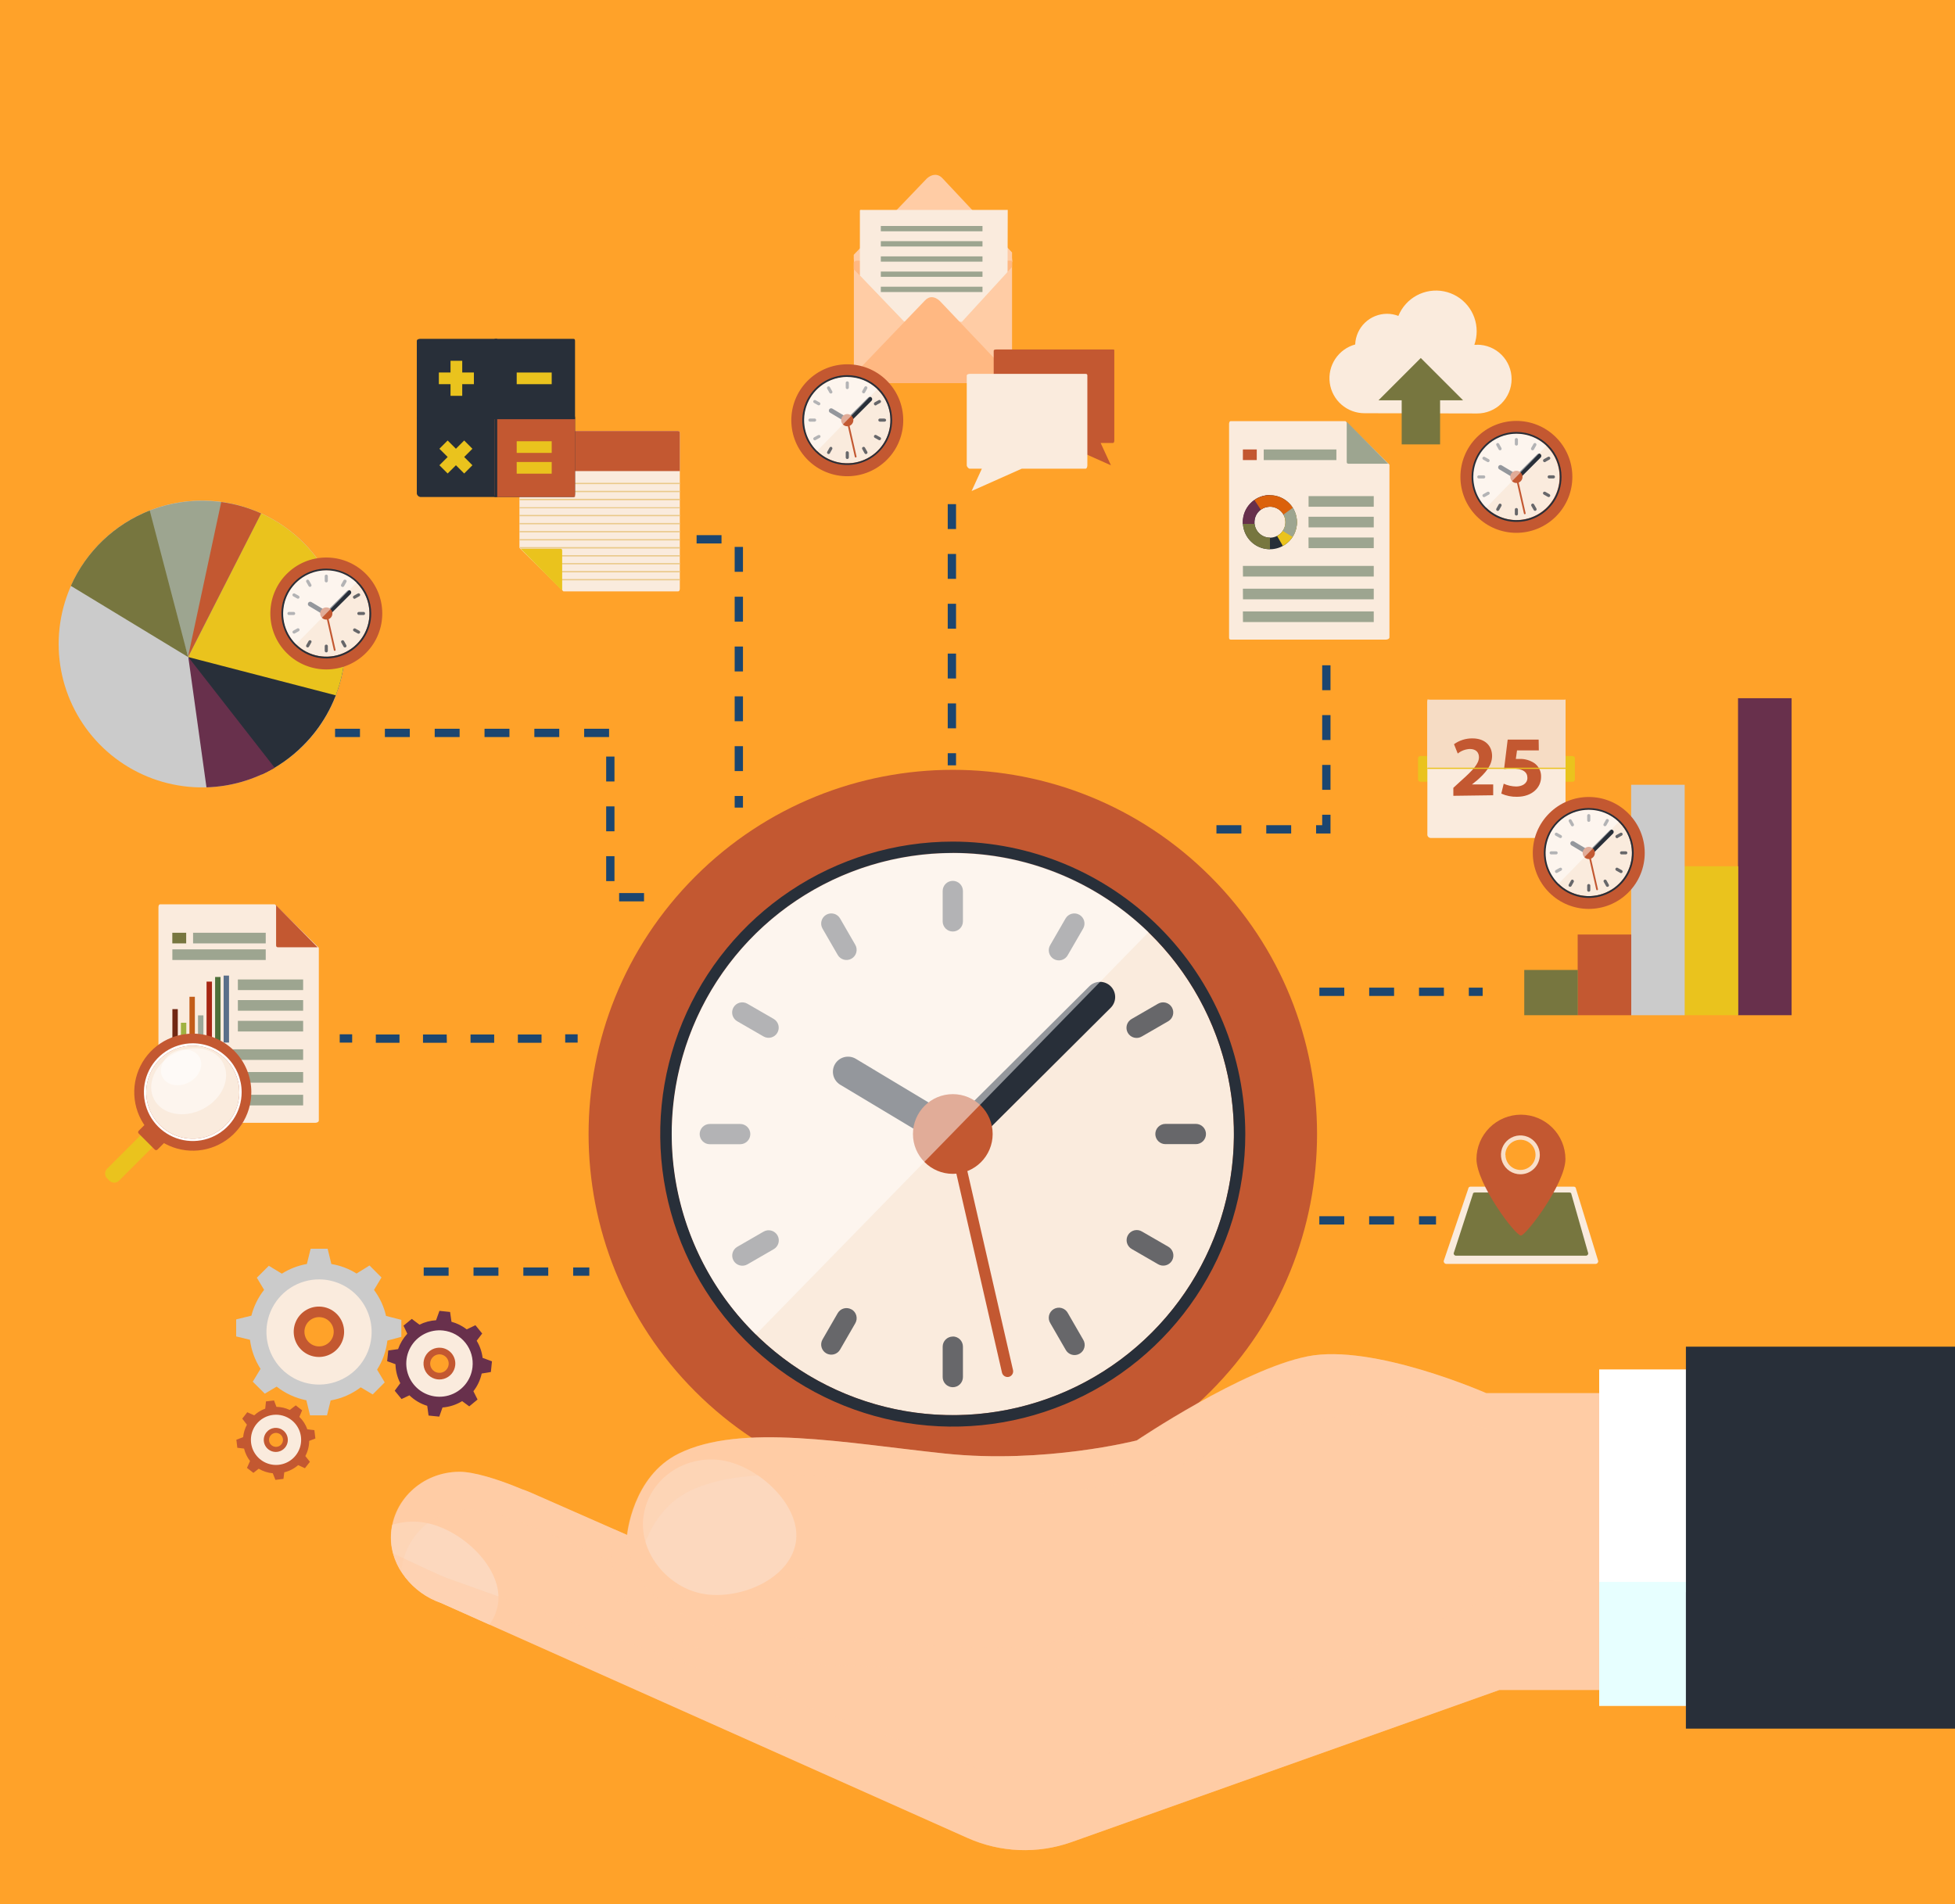 <svg width="1000" height="974" viewBox="0 0 1000 974" fill="none" xmlns="http://www.w3.org/2000/svg">
<rect x="0" y="0" width="1000" height="974" fill="#808080" stroke="none"/>
<g clip-path="url(#clip0_84_1052)">
<rect width="1000" height="974" fill="#FFA229"/>
<path d="M817.513 645.122C817.517 645.467 817.397 645.803 817.175 646.068C816.953 646.333 816.643 646.51 816.302 646.566H739.659C739.318 646.51 739.008 646.333 738.786 646.068C738.563 645.803 738.444 645.467 738.448 645.122L751.021 608.106C751.026 607.955 751.062 607.807 751.126 607.671C751.191 607.534 751.283 607.413 751.396 607.313C751.509 607.214 751.642 607.139 751.786 607.092C751.929 607.046 752.081 607.03 752.231 607.044H804.94C805.09 607.03 805.24 607.046 805.383 607.092C805.525 607.139 805.656 607.214 805.768 607.314C805.88 607.414 805.97 607.536 806.032 607.672C806.094 607.809 806.127 607.956 806.13 608.106L817.513 645.122Z" fill="#FAEBDD"/>
<path d="M812.395 641.143C812.397 641.437 812.293 641.721 812.102 641.944C811.911 642.167 811.645 642.312 811.354 642.353H744.607C744.316 642.312 744.05 642.167 743.859 641.944C743.668 641.721 743.564 641.437 743.566 641.143L753.399 610.838C753.399 610.265 753.866 610.031 754.44 610.031H802.732C803.305 610.031 803.772 610.265 803.772 610.838L812.395 641.143Z" fill="#77763F"/>
<path d="M777.97 570.219C771.951 570.224 766.178 572.614 761.916 576.864C757.654 581.115 755.248 586.88 755.226 592.9C755.226 605.472 774.997 632.039 777.97 632.039C780.582 632.039 800.736 605.472 800.736 592.9C800.713 586.876 798.305 581.108 794.038 576.857C789.771 572.606 783.993 570.219 777.97 570.219ZM777.779 599.271C776.12 599.271 774.498 598.779 773.119 597.857C771.739 596.935 770.664 595.625 770.029 594.092C769.394 592.559 769.228 590.873 769.552 589.245C769.875 587.618 770.674 586.124 771.847 584.95C773.021 583.777 774.515 582.978 776.142 582.655C777.77 582.331 779.456 582.497 780.989 583.132C782.522 583.767 783.832 584.842 784.754 586.222C785.675 587.601 786.167 589.223 786.167 590.882C786.17 591.984 785.955 593.076 785.535 594.095C785.114 595.114 784.496 596.04 783.717 596.82C782.937 597.599 782.011 598.217 780.992 598.638C779.973 599.058 778.881 599.273 777.779 599.271Z" fill="#C35831"/>
<path d="M787.632 590.767C787.632 588.801 787.05 586.88 785.957 585.245C784.865 583.611 783.313 582.337 781.497 581.585C779.681 580.832 777.683 580.636 775.755 581.019C773.827 581.403 772.056 582.349 770.666 583.739C769.276 585.129 768.329 586.9 767.946 588.828C767.562 590.756 767.759 592.754 768.511 594.57C769.264 596.386 770.538 597.939 772.172 599.031C773.806 600.123 775.728 600.706 777.694 600.706C780.33 600.706 782.858 599.659 784.721 597.795C786.585 595.931 787.632 593.403 787.632 590.767ZM769.985 590.767C769.985 589.237 770.439 587.742 771.289 586.47C772.139 585.198 773.348 584.208 774.762 583.623C776.175 583.039 777.731 582.887 779.231 583.187C780.731 583.487 782.108 584.225 783.188 585.308C784.269 586.392 785.003 587.771 785.299 589.272C785.595 590.773 785.439 592.328 784.85 593.74C784.262 595.152 783.268 596.358 781.994 597.205C780.72 598.051 779.223 598.501 777.694 598.497C775.662 598.469 773.723 597.642 772.296 596.196C770.869 594.749 770.07 592.799 770.07 590.767H769.985Z" fill="#F8DFC9"/>
<path d="M163.551 648.463C157.062 648.392 150.698 650.247 145.263 653.792C139.828 657.338 135.567 662.416 133.018 668.384C130.469 674.351 129.747 680.941 130.943 687.319C132.139 693.697 135.199 699.577 139.737 704.216C144.275 708.854 150.086 712.043 156.436 713.379C162.786 714.715 169.39 714.138 175.412 711.721C181.435 709.304 186.605 705.156 190.27 699.8C193.934 694.445 195.928 688.123 196 681.635C196.051 677.325 195.251 673.048 193.647 669.047C192.043 665.047 189.666 661.402 186.652 658.321C183.639 655.241 180.047 652.784 176.083 651.092C172.119 649.401 167.86 648.507 163.551 648.463ZM163.083 691.552C161.046 691.531 159.06 690.906 157.377 689.755C155.695 688.605 154.392 686.982 153.632 685.091C152.873 683.2 152.692 681.126 153.111 679.131C153.531 677.137 154.533 675.312 155.99 673.888C157.448 672.463 159.295 671.503 161.298 671.128C163.301 670.754 165.371 670.982 167.244 671.784C169.118 672.587 170.711 673.926 171.823 675.634C172.934 677.342 173.514 679.342 173.489 681.38C173.475 682.731 173.195 684.067 172.664 685.31C172.134 686.553 171.363 687.679 170.396 688.624C169.43 689.569 168.286 690.314 167.031 690.817C165.777 691.319 164.435 691.569 163.083 691.552Z" fill="#FAEBDD"/>
<path d="M163.275 673.778C164.759 673.79 166.205 674.243 167.431 675.078C168.657 675.913 169.608 677.094 170.163 678.469C170.718 679.845 170.852 681.355 170.549 682.807C170.246 684.259 169.518 685.589 168.459 686.627C167.399 687.666 166.056 688.367 164.598 688.641C163.14 688.916 161.633 688.751 160.269 688.169C158.904 687.587 157.743 686.613 156.932 685.37C156.122 684.128 155.698 682.673 155.715 681.189C155.737 679.205 156.546 677.31 157.963 675.921C159.38 674.531 161.29 673.761 163.275 673.778ZM163.275 668.384C160.725 668.354 158.223 669.082 156.087 670.475C153.95 671.868 152.275 673.863 151.273 676.209C150.271 678.554 149.987 681.144 150.457 683.65C150.928 686.157 152.131 688.468 153.915 690.29C155.699 692.113 157.983 693.365 160.479 693.889C162.975 694.413 165.571 694.185 167.937 693.233C170.303 692.282 172.334 690.65 173.772 688.544C175.21 686.437 175.992 683.952 176.017 681.402C176.037 679.71 175.722 678.031 175.092 676.461C174.462 674.89 173.529 673.46 172.346 672.251C171.162 671.041 169.752 670.077 168.195 669.414C166.639 668.75 164.967 668.4 163.275 668.384Z" fill="#C35831"/>
<path d="M205.28 683.869V675.183L197.465 673.166C196.368 668.351 194.27 663.821 191.307 659.871L195.129 653.5L189.013 647.363L182.387 651.483C178.459 649.016 174.075 647.362 169.496 646.62L167.585 638.805H158.899L156.967 646.599C152.417 647.399 148.067 649.08 144.161 651.547L137.514 647.512L131.377 653.628L135.093 659.829C132.026 663.729 129.812 668.229 128.595 673.038L120.801 674.95V683.657L127.873 685.377C128.533 690.674 130.377 695.754 133.267 700.242L129.295 706.805L135.454 712.942L141.507 709.332C145.954 712.826 151.164 715.219 156.712 716.319L158.581 724.027H167.267L169.135 716.404C174.723 715.426 179.995 713.125 184.511 709.693L190.648 713.324L196.786 707.166L192.878 700.646C195.744 696.157 197.545 691.072 198.145 685.78L205.28 683.869ZM190.096 681.575C190.058 686.901 188.44 692.096 185.447 696.502C182.454 700.908 178.221 704.326 173.284 706.324C168.347 708.322 162.928 708.81 157.714 707.726C152.499 706.642 147.723 704.035 143.992 700.235C140.26 696.435 137.74 691.612 136.751 686.379C135.762 681.145 136.348 675.736 138.436 670.836C140.524 665.936 144.018 661.766 148.478 658.854C152.937 655.942 158.161 654.419 163.486 654.477C170.602 654.561 177.396 657.459 182.382 662.537C187.368 667.614 190.141 674.459 190.096 681.575Z" fill="#CBCBCB"/>
<path d="M227.112 676.942C223.038 676.485 218.92 677.245 215.279 679.128C211.638 681.011 208.637 683.931 206.655 687.52C204.673 691.108 203.8 695.204 204.146 699.288C204.492 703.373 206.041 707.263 208.598 710.467C211.155 713.672 214.604 716.046 218.51 717.289C222.416 718.533 226.603 718.591 230.542 717.455C234.481 716.319 237.994 714.041 240.638 710.909C243.282 707.776 244.938 703.93 245.396 699.856C245.704 697.151 245.474 694.411 244.721 691.794C243.968 689.177 242.706 686.735 241.007 684.606C239.309 682.478 237.207 680.705 234.823 679.39C232.438 678.075 229.818 677.243 227.112 676.942ZM224.075 703.997C222.797 703.855 221.591 703.337 220.608 702.509C219.625 701.68 218.909 700.579 218.552 699.344C218.195 698.109 218.212 696.796 218.602 695.571C218.991 694.346 219.735 693.264 220.739 692.462C221.743 691.659 222.963 691.173 224.244 691.064C225.525 690.955 226.809 691.228 227.935 691.849C229.06 692.471 229.976 693.411 230.567 694.553C231.157 695.695 231.396 696.986 231.253 698.264C231.061 699.976 230.197 701.541 228.851 702.616C227.505 703.692 225.787 704.188 224.075 703.997Z" fill="#FAEBDD"/>
<path d="M225.286 692.841C226.215 692.942 227.093 693.316 227.811 693.915C228.528 694.514 229.052 695.311 229.317 696.208C229.582 697.104 229.575 698.058 229.299 698.951C229.022 699.844 228.488 700.635 227.763 701.224C227.037 701.814 226.154 702.175 225.224 702.264C224.294 702.352 223.358 702.164 222.535 701.722C221.711 701.28 221.037 700.604 220.597 699.779C220.157 698.955 219.971 698.019 220.062 697.089C220.125 696.467 220.311 695.863 220.608 695.313C220.905 694.763 221.308 694.276 221.793 693.882C222.278 693.487 222.837 693.192 223.436 693.014C224.035 692.835 224.664 692.777 225.286 692.841ZM225.668 689.465C224.069 689.285 222.453 689.585 221.024 690.324C219.595 691.063 218.418 692.21 217.641 693.619C216.864 695.028 216.522 696.635 216.658 698.238C216.795 699.842 217.404 701.368 218.408 702.625C219.413 703.882 220.767 704.813 222.301 705.3C223.834 705.787 225.478 705.808 227.023 705.361C228.569 704.914 229.947 704.018 230.983 702.788C232.02 701.557 232.668 700.047 232.846 698.448C232.967 697.386 232.877 696.311 232.582 695.284C232.286 694.258 231.791 693.299 231.124 692.465C230.457 691.63 229.631 690.935 228.695 690.421C227.759 689.906 226.73 689.581 225.668 689.465Z" fill="#C35831"/>
<path d="M251.088 701.852L251.64 696.394L246.862 694.632C246.484 691.526 245.449 688.536 243.825 685.861L246.65 682.166L243.188 677.918L238.729 680.042C236.415 678.241 233.765 676.92 230.935 676.156L230.234 671.144L224.776 670.57L223.056 675.37C220.101 675.55 217.212 676.323 214.561 677.642L210.632 674.69L206.385 678.152L208.339 682.272C206.244 684.547 204.639 687.229 203.624 690.151L198.591 690.851L198.039 696.33L202.286 697.859C202.366 701.239 203.208 704.557 204.75 707.565L201.904 711.43L205.387 715.677L209.422 713.787C211.99 716.274 215.113 718.116 218.532 719.16L219.212 724.129L224.691 724.681L226.348 720.009C229.906 719.736 233.348 718.623 236.392 716.76L240.024 719.436L244.271 715.932L242.148 711.685C244.227 709.027 245.678 705.935 246.395 702.638L251.088 701.852ZM241.68 699.431C241.303 702.769 239.944 705.92 237.776 708.486C235.608 711.052 232.728 712.917 229.499 713.847C226.271 714.776 222.84 714.728 219.64 713.708C216.439 712.688 213.613 710.741 211.518 708.115C209.423 705.489 208.154 702.301 207.87 698.954C207.587 695.607 208.302 692.251 209.925 689.31C211.549 686.369 214.008 683.975 216.991 682.432C219.975 680.888 223.349 680.263 226.687 680.637C228.906 680.885 231.055 681.568 233.01 682.647C234.964 683.726 236.687 685.18 238.08 686.926C239.472 688.671 240.507 690.674 241.125 692.82C241.743 694.966 241.932 697.212 241.68 699.431Z" fill="#68304C"/>
<path d="M128.934 726.8C127.001 729.224 125.83 732.166 125.57 735.255C125.31 738.344 125.971 741.441 127.471 744.154C128.971 746.867 131.241 749.074 133.996 750.496C136.75 751.919 139.864 752.493 142.944 752.145C146.025 751.797 148.933 750.544 151.301 748.544C153.669 746.543 155.391 743.886 156.248 740.907C157.106 737.928 157.061 734.762 156.119 731.808C155.177 728.855 153.38 726.247 150.956 724.315C147.706 721.725 143.56 720.531 139.43 720.997C135.3 721.463 131.525 723.55 128.934 726.8ZM145.031 739.542C144.424 740.298 143.607 740.858 142.682 741.15C141.757 741.443 140.766 741.454 139.835 741.183C138.904 740.913 138.073 740.372 137.449 739.63C136.825 738.887 136.435 737.977 136.328 737.013C136.221 736.049 136.403 735.075 136.849 734.214C137.296 733.353 137.988 732.644 138.837 732.176C139.687 731.708 140.656 731.502 141.622 731.585C142.589 731.667 143.509 732.035 144.266 732.64C144.783 733.043 145.213 733.546 145.532 734.118C145.851 734.691 146.051 735.321 146.123 735.972C146.194 736.623 146.134 737.282 145.947 737.91C145.759 738.538 145.448 739.121 145.031 739.627V739.542Z" fill="#FAEBDD"/>
<path d="M138.384 734.359C138.823 733.806 139.416 733.396 140.088 733.181C140.76 732.965 141.481 732.954 142.159 733.148C142.838 733.342 143.443 733.733 143.9 734.271C144.356 734.81 144.642 735.471 144.722 736.172C144.803 736.873 144.673 737.583 144.35 738.21C144.027 738.838 143.526 739.355 142.908 739.698C142.291 740.04 141.587 740.192 140.883 740.133C140.18 740.075 139.51 739.81 138.957 739.371C138.588 739.081 138.281 738.721 138.052 738.311C137.823 737.901 137.678 737.45 137.624 736.984C137.571 736.518 137.611 736.046 137.741 735.595C137.871 735.145 138.09 734.724 138.384 734.359ZM136.26 732.745C135.5 733.697 135.038 734.853 134.935 736.068C134.832 737.282 135.091 738.5 135.681 739.567C136.27 740.633 137.162 741.501 138.245 742.061C139.328 742.62 140.552 742.846 141.763 742.709C142.974 742.572 144.118 742.079 145.048 741.292C145.979 740.505 146.655 739.46 146.991 738.288C147.328 737.117 147.309 735.872 146.937 734.711C146.565 733.55 145.858 732.526 144.904 731.768C144.273 731.263 143.548 730.887 142.772 730.663C141.995 730.439 141.182 730.37 140.379 730.461C139.576 730.551 138.799 730.8 138.092 731.192C137.385 731.584 136.763 732.112 136.26 732.745Z" fill="#C35831"/>
<path d="M154.546 721.466L151.276 718.918L148.218 721.275C146.085 720.263 143.761 719.72 141.401 719.682L140.148 716.391L136.049 716.9L135.667 720.596C133.581 721.347 131.667 722.51 130.039 724.015L126.471 722.443L123.923 725.714L126.301 728.814C125.243 730.79 124.586 732.955 124.369 735.185L120.907 736.502L121.396 740.622L124.836 741.025C125.393 743.341 126.436 745.513 127.894 747.396L126.323 750.9L129.614 753.449L132.333 751.325C134.524 752.641 136.986 753.439 139.532 753.661L140.87 757.038L144.99 756.528L145.414 753.173C148.037 752.529 150.469 751.27 152.507 749.499L155.969 751.07L158.517 747.8L156.181 744.848C157.457 742.462 158.134 739.802 158.156 737.096L161.321 735.865L160.811 731.617L157.201 731.171C156.355 728.76 154.959 726.579 153.123 724.8L154.546 721.466ZM149.216 726.521C151.199 728.108 152.667 730.248 153.434 732.669C154.202 735.091 154.234 737.685 153.528 740.125C152.821 742.565 151.407 744.741 149.464 746.378C147.521 748.014 145.137 749.038 142.612 749.32C140.087 749.602 137.536 749.129 135.28 747.961C133.024 746.793 131.165 744.983 129.938 742.759C128.71 740.535 128.17 737.997 128.384 735.466C128.599 732.934 129.559 730.524 131.143 728.538C132.197 727.218 133.5 726.118 134.979 725.302C136.457 724.486 138.083 723.969 139.761 723.782C141.44 723.595 143.139 723.74 144.761 724.21C146.383 724.68 147.897 725.465 149.216 726.521Z" fill="#C35831"/>
<path d="M155.226 277.585C144.969 267.325 131.899 260.337 117.669 257.505C103.44 254.673 88.69 256.124 75.286 261.675C61.881 267.227 50.424 276.628 42.363 288.691C34.303 300.754 30 314.937 30 329.445C30 343.954 34.303 358.136 42.363 370.199C50.424 382.262 61.881 391.664 75.286 397.215C88.69 402.766 103.44 404.218 117.669 401.386C131.899 398.554 144.969 391.566 155.226 381.305C162.038 374.496 167.441 366.411 171.128 357.513C174.814 348.614 176.712 339.077 176.712 329.445C176.712 319.814 174.814 310.276 171.128 301.378C167.441 292.48 162.038 284.395 155.226 277.585Z" fill="#CBCBCB"/>
<path d="M173.425 307.891L96.314 336.114L133.861 396.193C141.774 392.552 148.968 387.516 155.098 381.327C164.54 371.909 171.235 360.095 174.465 347.155C177.694 334.216 177.334 320.641 173.425 307.891Z" fill="#282F39"/>
<path d="M155.183 277.642C146.106 268.526 134.779 261.976 122.351 258.656L96.314 336.128L171.768 355.708C176.83 342.482 177.957 328.075 175.014 314.223C172.071 300.372 165.184 287.667 155.183 277.642Z" fill="#EAC31D"/>
<path d="M96.314 336.109L105.616 402.771C117.898 402.402 129.89 398.947 140.487 392.726L96.314 336.109Z" fill="#68304C"/>
<path d="M133.543 262.664C124.228 258.457 114.139 256.239 103.919 256.151C93.698 256.063 83.572 258.108 74.186 262.155L96.273 336.101L133.543 262.664Z" fill="#9DA590"/>
<path d="M76.586 261.156C58.593 268.203 44.098 282.049 36.236 299.701L96.23 336.122L76.586 261.156Z" fill="#77763F"/>
<path d="M133.544 262.66C127.069 259.73 120.2 257.763 113.156 256.82L96.167 336.097L133.544 262.66Z" fill="#C35831"/>
<path d="M186.275 334.908C197.919 324.213 198.687 306.103 187.992 294.46C177.296 282.816 159.187 282.048 147.543 292.743C135.9 303.439 135.131 321.548 145.827 333.192C156.522 344.835 174.632 345.604 186.275 334.908Z" fill="#C35831"/>
<g style="mix-blend-mode:multiply">
<path d="M183.236 331.571C193.045 322.554 193.688 307.292 184.671 297.483C175.654 287.674 160.393 287.032 150.583 296.049C140.774 305.065 140.132 320.327 149.149 330.136C158.166 339.945 173.427 340.588 183.236 331.571Z" fill="#C35831"/>
</g>
<path d="M188.995 313.836C188.995 318.204 187.699 322.475 185.272 326.107C182.846 329.739 179.396 332.569 175.36 334.241C171.325 335.913 166.884 336.35 162.6 335.498C158.315 334.646 154.38 332.542 151.291 329.453C148.202 326.365 146.099 322.429 145.247 318.145C144.394 313.861 144.832 309.42 146.503 305.384C148.175 301.348 151.006 297.899 154.638 295.472C158.27 293.045 162.54 291.75 166.908 291.75C169.809 291.75 172.681 292.321 175.36 293.431C178.04 294.541 180.475 296.168 182.526 298.219C184.577 300.27 186.203 302.705 187.313 305.384C188.423 308.064 188.995 310.936 188.995 313.836Z" fill="#FAEBDD"/>
<path d="M166.906 291.767C171.274 291.767 175.544 293.062 179.176 295.489C182.808 297.916 185.639 301.365 187.311 305.401C188.982 309.437 189.42 313.878 188.568 318.162C187.715 322.446 185.612 326.382 182.523 329.47C179.434 332.559 175.499 334.663 171.215 335.515C166.93 336.367 162.49 335.93 158.454 334.258C154.418 332.586 150.969 329.756 148.542 326.123C146.115 322.491 144.82 318.221 144.82 313.853C144.82 307.995 147.147 302.378 151.289 298.236C155.431 294.094 161.048 291.767 166.906 291.767ZM166.906 290.875C162.361 290.875 157.919 292.223 154.14 294.748C150.361 297.272 147.416 300.861 145.677 305.06C143.938 309.258 143.483 313.879 144.369 318.336C145.256 322.793 147.444 326.888 150.658 330.101C153.871 333.315 157.966 335.503 162.423 336.39C166.88 337.276 171.5 336.821 175.699 335.082C179.898 333.343 183.487 330.398 186.011 326.619C188.536 322.84 189.884 318.398 189.884 313.853C189.878 307.761 187.456 301.919 183.148 297.611C178.84 293.303 172.998 290.881 166.906 290.875Z" fill="#282F39"/>
<path d="M171.642 332.39C171.663 332.508 171.64 332.629 171.577 332.731C171.515 332.833 171.417 332.908 171.303 332.942C171.187 332.968 171.066 332.946 170.967 332.882C170.867 332.819 170.797 332.718 170.772 332.603L166.524 313.851C166.505 313.736 166.528 313.617 166.591 313.519C166.654 313.421 166.752 313.35 166.864 313.32C166.921 313.304 166.981 313.301 167.04 313.31C167.099 313.318 167.155 313.34 167.205 313.372C167.255 313.404 167.298 313.446 167.331 313.495C167.363 313.545 167.385 313.601 167.395 313.659L171.642 332.39Z" fill="#C35831"/>
<path opacity="0.7" d="M166.905 293.938C166.691 293.938 166.485 294.023 166.334 294.174C166.183 294.325 166.098 294.53 166.098 294.745V297.123C166.098 297.337 166.183 297.542 166.334 297.694C166.485 297.845 166.691 297.93 166.905 297.93C167.01 297.93 167.114 297.909 167.21 297.868C167.307 297.827 167.395 297.768 167.468 297.692C167.541 297.617 167.599 297.528 167.637 297.43C167.675 297.332 167.693 297.228 167.69 297.123V294.745C167.693 294.64 167.675 294.535 167.637 294.437C167.599 294.339 167.541 294.25 167.468 294.175C167.395 294.1 167.307 294.04 167.21 293.999C167.114 293.958 167.01 293.937 166.905 293.938ZM158.049 296.911C157.942 296.73 157.77 296.598 157.568 296.543C157.365 296.487 157.15 296.513 156.966 296.613C156.874 296.664 156.794 296.733 156.729 296.815C156.665 296.897 156.617 296.991 156.589 297.092C156.562 297.193 156.555 297.299 156.568 297.402C156.582 297.506 156.616 297.606 156.669 297.696L157.858 299.82C157.962 300.003 158.135 300.137 158.338 300.193C158.541 300.249 158.758 300.222 158.941 300.117C159.124 300.013 159.258 299.841 159.314 299.637C159.37 299.434 159.342 299.217 159.238 299.034L158.049 296.911ZM152.825 304.789L150.701 303.6C150.521 303.526 150.32 303.519 150.135 303.581C149.95 303.643 149.794 303.77 149.696 303.939C149.597 304.107 149.563 304.305 149.6 304.497C149.636 304.688 149.741 304.86 149.894 304.981L152.018 306.17C152.108 306.221 152.208 306.255 152.312 306.268C152.415 306.281 152.52 306.273 152.621 306.245C152.721 306.218 152.816 306.171 152.898 306.107C152.98 306.043 153.049 305.963 153.101 305.873C153.152 305.782 153.186 305.682 153.199 305.578C153.212 305.475 153.204 305.37 153.176 305.269C153.149 305.169 153.102 305.075 153.038 304.992C152.974 304.91 152.894 304.841 152.803 304.789H152.825ZM150.998 313.836C150.998 313.622 150.913 313.417 150.762 313.266C150.611 313.114 150.405 313.029 150.191 313.029H147.813C147.599 313.029 147.394 313.114 147.242 313.266C147.091 313.417 147.006 313.622 147.006 313.836C147.006 313.941 147.027 314.045 147.068 314.142C147.108 314.239 147.168 314.326 147.243 314.4C147.319 314.473 147.408 314.53 147.506 314.568C147.603 314.607 147.708 314.625 147.813 314.622H150.191C150.296 314.625 150.401 314.607 150.499 314.568C150.596 314.53 150.686 314.473 150.761 314.4C150.836 314.326 150.896 314.239 150.937 314.142C150.977 314.045 150.998 313.941 150.998 313.836ZM152.039 321.503L149.915 322.692C149.762 322.812 149.657 322.984 149.621 323.176C149.584 323.367 149.619 323.566 149.717 323.734C149.815 323.902 149.971 324.029 150.156 324.092C150.341 324.154 150.542 324.147 150.722 324.072L152.846 322.883C153.026 322.777 153.158 322.604 153.214 322.402C153.269 322.2 153.244 321.984 153.143 321.8C153.093 321.706 153.023 321.623 152.939 321.556C152.855 321.49 152.759 321.441 152.655 321.413C152.552 321.385 152.444 321.379 152.338 321.394C152.232 321.41 152.13 321.447 152.039 321.503ZM158.941 327.619C158.852 327.565 158.753 327.53 158.65 327.515C158.547 327.5 158.442 327.505 158.342 327.531C158.241 327.556 158.146 327.602 158.063 327.664C157.98 327.727 157.91 327.805 157.858 327.895L156.669 330.019C156.616 330.109 156.582 330.209 156.568 330.313C156.555 330.416 156.562 330.522 156.589 330.623C156.617 330.724 156.665 330.818 156.729 330.9C156.794 330.982 156.874 331.051 156.966 331.102C157.15 331.203 157.365 331.228 157.568 331.172C157.77 331.117 157.942 330.985 158.049 330.804L159.238 328.681C159.346 328.51 159.384 328.305 159.344 328.107C159.305 327.91 159.191 327.735 159.026 327.619H158.941ZM166.905 329.743C166.691 329.743 166.485 329.828 166.334 329.979C166.183 330.13 166.098 330.336 166.098 330.55V332.928C166.098 333.142 166.183 333.347 166.334 333.499C166.485 333.65 166.691 333.735 166.905 333.735C167.01 333.735 167.114 333.714 167.21 333.673C167.307 333.632 167.395 333.573 167.468 333.497C167.541 333.422 167.599 333.333 167.637 333.235C167.675 333.137 167.693 333.033 167.69 332.928V330.55C167.693 330.445 167.675 330.34 167.637 330.242C167.599 330.145 167.541 330.055 167.468 329.98C167.395 329.905 167.307 329.845 167.21 329.804C167.114 329.764 167.01 329.743 166.905 329.743ZM175.951 327.895C175.838 327.717 175.66 327.588 175.454 327.537C175.249 327.486 175.032 327.515 174.847 327.619C174.757 327.671 174.679 327.741 174.617 327.824C174.554 327.907 174.509 328.002 174.483 328.103C174.457 328.204 174.452 328.308 174.467 328.411C174.482 328.514 174.517 328.613 174.571 328.702L175.76 330.826C175.812 330.916 175.881 330.996 175.963 331.06C176.046 331.124 176.14 331.171 176.24 331.199C176.341 331.226 176.446 331.234 176.549 331.221C176.653 331.208 176.753 331.175 176.843 331.123C176.934 331.071 177.014 331.002 177.078 330.92C177.142 330.838 177.189 330.744 177.216 330.643C177.244 330.542 177.252 330.437 177.239 330.334C177.226 330.23 177.192 330.13 177.141 330.04L175.951 327.895ZM183.83 322.692L181.707 321.503C181.526 321.428 181.325 321.421 181.141 321.484C180.956 321.546 180.8 321.673 180.701 321.841C180.603 322.009 180.569 322.208 180.605 322.399C180.642 322.591 180.746 322.763 180.9 322.883L183.023 324.072C183.114 324.124 183.214 324.157 183.317 324.17C183.421 324.183 183.526 324.176 183.626 324.148C183.727 324.12 183.821 324.073 183.903 324.009C183.986 323.945 184.055 323.866 184.106 323.775C184.158 323.684 184.191 323.584 184.204 323.481C184.217 323.378 184.21 323.272 184.182 323.172C184.154 323.071 184.107 322.977 184.043 322.895C183.979 322.813 183.9 322.744 183.809 322.692H183.83ZM185.954 313.029H183.554C183.344 313.035 183.144 313.122 182.997 313.273C182.85 313.424 182.768 313.626 182.768 313.836C182.768 314.045 182.851 314.245 182.999 314.392C183.146 314.539 183.346 314.622 183.554 314.622H185.954C186.058 314.625 186.161 314.607 186.258 314.568C186.355 314.53 186.443 314.472 186.516 314.398C186.59 314.325 186.647 314.237 186.686 314.14C186.724 314.044 186.743 313.94 186.74 313.836C186.746 313.631 186.671 313.432 186.532 313.282C186.393 313.131 186.201 313.04 185.996 313.029H185.954ZM181.707 306.17L183.83 304.981C183.921 304.929 184 304.86 184.064 304.778C184.128 304.695 184.176 304.601 184.203 304.501C184.231 304.4 184.238 304.295 184.225 304.192C184.212 304.088 184.179 303.988 184.128 303.898C184.076 303.807 184.007 303.727 183.925 303.663C183.842 303.599 183.748 303.552 183.648 303.525C183.547 303.497 183.442 303.489 183.339 303.502C183.235 303.515 183.135 303.549 183.044 303.6L180.921 304.789C180.831 304.842 180.753 304.912 180.69 304.995C180.628 305.078 180.582 305.173 180.557 305.273C180.531 305.374 180.526 305.479 180.541 305.582C180.556 305.685 180.591 305.783 180.645 305.873C180.693 305.972 180.762 306.059 180.847 306.13C180.932 306.201 181.03 306.253 181.136 306.283C181.243 306.313 181.354 306.32 181.463 306.305C181.572 306.289 181.677 306.25 181.77 306.191L181.707 306.17ZM176.78 296.613C176.689 296.561 176.589 296.526 176.486 296.513C176.382 296.499 176.277 296.507 176.176 296.534C176.075 296.562 175.98 296.609 175.898 296.674C175.816 296.739 175.747 296.819 175.697 296.911L174.507 299.034C174.454 299.123 174.418 299.222 174.403 299.325C174.388 299.428 174.394 299.533 174.419 299.633C174.445 299.734 174.49 299.829 174.553 299.912C174.615 299.995 174.694 300.065 174.783 300.117C174.881 300.189 174.992 300.238 175.111 300.262C175.229 300.286 175.351 300.284 175.468 300.255C175.586 300.227 175.696 300.173 175.79 300.098C175.884 300.023 175.961 299.928 176.015 299.82L177.204 297.696C177.255 297.602 177.286 297.499 177.295 297.392C177.304 297.286 177.291 297.179 177.257 297.077C177.223 296.976 177.169 296.882 177.098 296.803C177.027 296.723 176.94 296.658 176.843 296.613H176.78Z" fill="#282F39"/>
<path d="M168.179 314.696C168.012 314.962 167.749 315.153 167.443 315.228C167.138 315.304 166.816 315.257 166.544 315.099L158.049 310.023C157.915 309.943 157.799 309.836 157.706 309.71C157.613 309.585 157.546 309.442 157.508 309.29C157.471 309.138 157.464 308.98 157.487 308.825C157.511 308.671 157.565 308.522 157.646 308.388C157.727 308.254 157.833 308.137 157.959 308.045C158.085 307.952 158.228 307.885 158.38 307.847C158.532 307.81 158.689 307.803 158.844 307.826C158.999 307.85 159.147 307.904 159.281 307.985L167.776 313.06C167.91 313.141 168.027 313.247 168.119 313.373C168.212 313.499 168.279 313.642 168.317 313.794C168.354 313.946 168.361 314.104 168.338 314.259C168.314 314.413 168.26 314.562 168.179 314.696Z" fill="#282F39"/>
<path d="M166.504 314.992C166.283 314.769 166.158 314.468 166.158 314.153C166.158 313.839 166.283 313.537 166.504 313.315L177.632 302.229C177.855 302.007 178.157 301.883 178.471 301.883C178.786 301.883 179.087 302.007 179.31 302.229C179.532 302.452 179.656 302.753 179.656 303.068C179.656 303.382 179.532 303.684 179.31 303.907L168.203 314.971C167.98 315.197 167.676 315.326 167.358 315.33C167.04 315.334 166.734 315.213 166.504 314.992Z" fill="#282F39"/>
<path d="M166.907 316.962C168.631 316.962 170.029 315.565 170.029 313.841C170.029 312.116 168.631 310.719 166.907 310.719C165.183 310.719 163.785 312.116 163.785 313.841C163.785 315.565 165.183 316.962 166.907 316.962Z" fill="#C35831"/>
<g style="mix-blend-mode:screen" opacity="0.5">
<path d="M166.905 291.75C162.529 291.758 158.253 293.065 154.62 295.507C150.988 297.949 148.163 301.416 146.504 305.466C144.845 309.516 144.427 313.968 145.303 318.257C146.179 322.545 148.31 326.476 151.424 329.552L182.387 297.994C178.247 293.96 172.686 291.717 166.905 291.75Z" fill="white"/>
</g>
<path d="M804.388 386.742H726.513C725.857 386.742 725.324 387.275 725.324 387.931V398.72C725.324 399.376 725.857 399.909 726.513 399.909H804.388C805.045 399.909 805.578 399.376 805.578 398.72V387.931C805.578 387.275 805.045 386.742 804.388 386.742Z" fill="#EAC31D"/>
<path d="M800.779 427.243C800.779 427.901 800.63 428.666 799.972 428.666H731.696C731.314 428.629 730.953 428.471 730.667 428.215C730.38 427.959 730.183 427.619 730.104 427.243V358.946C730.104 358.287 731.038 357.969 731.696 357.969H799.972C800.63 357.969 800.779 358.287 800.779 358.946V427.243Z" fill="#FAEBDD"/>
<g style="mix-blend-mode:multiply">
<path d="M800.779 392.649C800.779 392.988 800.609 393.307 799.951 393.307H731.718C731.059 393.307 730.104 392.988 730.104 392.649V357.948C730.104 357.629 731.059 357.948 731.718 357.948H799.951C800.609 357.948 800.779 357.608 800.779 357.948V392.649Z" fill="#F6DCC4"/>
</g>
<path d="M743.397 407.098V403.02L747.071 399.644C753.442 393.973 756.458 390.745 756.5 387.39C756.5 385.033 755.12 383.143 751.807 383.143C749.559 383.249 747.402 384.067 745.649 385.479L743.737 380.7C746.47 378.736 749.758 377.695 753.124 377.727C759.686 377.727 763.211 381.55 763.211 386.753C763.211 391.595 759.771 395.439 755.566 399.155L752.911 401.279H763.785V406.822L743.397 407.098Z" fill="#C35831"/>
<path d="M787.123 383.857H775.974L775.358 388.232C775.974 388.232 776.504 388.232 777.205 388.232C779.891 388.142 782.539 388.884 784.787 390.356C785.926 391.156 786.843 392.233 787.452 393.485C788.061 394.736 788.343 396.122 788.27 397.513C788.27 402.864 783.682 407.6 775.931 407.6C773.173 407.662 770.437 407.103 767.925 405.965L769.157 400.911C771.161 401.813 773.329 402.297 775.528 402.333C778.331 402.333 781.283 400.995 781.283 397.937C781.283 394.879 778.947 393.117 773.192 393.117C771.905 393.097 770.619 393.189 769.348 393.393L771.195 378.336H787.038L787.123 383.857Z" fill="#C35831"/>
<g style="mix-blend-mode:multiply">
<path d="M800.779 392.727H730.104V393.321H800.779V392.727Z" fill="#EAC31D"/>
</g>
<path d="M916.412 357.172H889.017V519.335H916.412V357.172Z" fill="#68304C"/>
<path d="M889.081 443.133H861.686V519.33H889.081V443.133Z" fill="#EAC31D"/>
<path d="M861.729 401.453H834.334V519.338H861.729V401.453Z" fill="#CBCBCB"/>
<path d="M834.396 478.055H807.001V519.339H834.396V478.055Z" fill="#C35831"/>
<path d="M807.064 496.188H779.669V519.335H807.064V496.188Z" fill="#77763F"/>
<path d="M832.907 456.57C844.086 445.391 844.086 427.265 832.907 416.086C821.727 404.906 803.602 404.906 792.422 416.086C781.243 427.265 781.242 445.391 792.422 456.57C803.602 467.75 821.727 467.75 832.907 456.57Z" fill="#C35831"/>
<g style="mix-blend-mode:multiply">
<path d="M821.84 458.591C834.163 453.527 840.048 439.431 834.984 427.107C829.919 414.783 815.824 408.898 803.5 413.963C791.176 419.027 785.291 433.123 790.355 445.447C795.42 457.771 809.516 463.656 821.84 458.591Z" fill="#C35831"/>
</g>
<path d="M834.756 436.328C834.756 440.697 833.461 444.967 831.034 448.599C828.607 452.231 825.158 455.062 821.122 456.733C817.086 458.405 812.646 458.842 808.361 457.99C804.077 457.138 800.142 455.034 797.053 451.946C793.964 448.857 791.861 444.921 791.008 440.637C790.156 436.353 790.594 431.912 792.265 427.876C793.937 423.841 796.768 420.391 800.4 417.964C804.032 415.538 808.302 414.242 812.67 414.242C818.528 414.242 824.145 416.569 828.287 420.711C832.429 424.853 834.756 430.471 834.756 436.328Z" fill="#FAEBDD"/>
<path d="M812.67 414.251C817.039 414.251 821.309 415.547 824.941 417.973C828.573 420.4 831.404 423.85 833.075 427.885C834.747 431.921 835.184 436.362 834.332 440.646C833.48 444.931 831.377 448.866 828.288 451.955C825.199 455.044 821.264 457.147 816.979 457.999C812.695 458.851 808.254 458.414 804.218 456.742C800.183 455.071 796.733 452.24 794.307 448.608C791.88 444.976 790.584 440.706 790.584 436.337C790.584 430.48 792.911 424.862 797.053 420.72C801.195 416.578 806.813 414.251 812.67 414.251ZM812.67 413.359C808.126 413.359 803.683 414.707 799.904 417.232C796.126 419.757 793.181 423.345 791.441 427.544C789.702 431.743 789.247 436.363 790.134 440.82C791.021 445.278 793.209 449.372 796.422 452.585C799.636 455.799 803.73 457.987 808.188 458.874C812.645 459.761 817.265 459.306 821.464 457.566C825.662 455.827 829.251 452.882 831.776 449.103C834.301 445.325 835.649 440.882 835.649 436.337C835.643 430.245 833.22 424.404 828.912 420.096C824.604 415.788 818.763 413.365 812.67 413.359Z" fill="#282F39"/>
<path d="M817.364 454.851C817.389 454.967 817.368 455.087 817.304 455.187C817.24 455.287 817.14 455.357 817.024 455.382C816.969 455.398 816.91 455.402 816.853 455.395C816.795 455.387 816.74 455.368 816.69 455.338C816.64 455.308 816.597 455.268 816.563 455.221C816.53 455.174 816.506 455.12 816.493 455.064L812.246 436.312C812.226 436.197 812.25 436.078 812.313 435.98C812.376 435.882 812.473 435.811 812.586 435.781C812.643 435.765 812.703 435.762 812.762 435.77C812.821 435.779 812.877 435.801 812.927 435.833C812.977 435.865 813.02 435.907 813.052 435.956C813.085 436.006 813.107 436.062 813.117 436.12L817.364 454.851Z" fill="#C35831"/>
<path opacity="0.7" d="M812.671 416.438C812.457 416.438 812.252 416.523 812.1 416.674C811.949 416.825 811.864 417.03 811.864 417.244V419.623C811.864 419.837 811.949 420.042 812.1 420.194C812.252 420.345 812.457 420.43 812.671 420.43C812.776 420.43 812.88 420.409 812.977 420.368C813.073 420.327 813.161 420.268 813.234 420.192C813.307 420.117 813.365 420.028 813.403 419.93C813.441 419.832 813.459 419.728 813.457 419.623V417.244C813.459 417.14 813.441 417.035 813.403 416.937C813.365 416.839 813.307 416.75 813.234 416.675C813.161 416.6 813.073 416.54 812.977 416.499C812.88 416.458 812.776 416.437 812.671 416.438ZM803.815 419.389C803.695 419.236 803.523 419.131 803.331 419.095C803.14 419.058 802.942 419.093 802.773 419.191C802.605 419.289 802.478 419.446 802.416 419.63C802.353 419.815 802.36 420.016 802.435 420.196L803.624 422.32C803.676 422.411 803.745 422.49 803.827 422.554C803.909 422.618 804.003 422.665 804.104 422.693C804.205 422.721 804.31 422.728 804.413 422.715C804.517 422.702 804.616 422.669 804.707 422.617C804.798 422.566 804.877 422.497 804.941 422.414C805.005 422.332 805.052 422.238 805.08 422.137C805.108 422.037 805.115 421.932 805.102 421.828C805.089 421.725 805.056 421.625 805.004 421.534L803.815 419.389ZM798.591 427.247L796.467 426.058C796.378 426.004 796.279 425.969 796.176 425.954C796.074 425.938 795.969 425.944 795.868 425.97C795.767 425.995 795.673 426.041 795.59 426.103C795.507 426.166 795.437 426.244 795.384 426.334C795.28 426.518 795.251 426.735 795.302 426.941C795.354 427.146 795.482 427.324 795.66 427.438L797.784 428.627C797.875 428.679 797.975 428.712 798.078 428.725C798.181 428.738 798.286 428.731 798.387 428.703C798.488 428.675 798.582 428.628 798.664 428.564C798.746 428.5 798.815 428.421 798.867 428.33C798.919 428.239 798.952 428.139 798.965 428.036C798.978 427.933 798.97 427.827 798.943 427.727C798.915 427.626 798.868 427.532 798.804 427.45C798.74 427.367 798.66 427.299 798.57 427.247H798.591ZM796.765 436.294C796.765 436.08 796.68 435.874 796.528 435.723C796.377 435.572 796.172 435.487 795.958 435.487H793.579C793.464 435.468 793.345 435.474 793.233 435.506C793.12 435.537 793.015 435.592 792.926 435.668C792.837 435.744 792.765 435.838 792.716 435.944C792.667 436.051 792.642 436.166 792.642 436.283C792.642 436.4 792.667 436.516 792.716 436.622C792.765 436.728 792.837 436.822 792.926 436.898C793.015 436.974 793.12 437.029 793.233 437.061C793.345 437.092 793.464 437.098 793.579 437.08H795.958C796.161 437.08 796.357 437.004 796.507 436.866C796.656 436.728 796.749 436.539 796.765 436.336V436.294ZM797.805 443.96L795.682 445.149C795.528 445.27 795.424 445.442 795.387 445.633C795.351 445.825 795.385 446.023 795.483 446.192C795.582 446.36 795.738 446.487 795.922 446.549C796.107 446.611 796.308 446.604 796.489 446.53L798.612 445.341C798.794 445.23 798.927 445.054 798.982 444.848C799.037 444.642 799.011 444.423 798.909 444.236C798.856 444.145 798.783 444.065 798.697 444.003C798.611 443.941 798.513 443.898 798.409 443.876C798.305 443.854 798.198 443.854 798.094 443.876C797.99 443.898 797.892 443.941 797.805 444.003V443.96ZM804.707 450.076C804.619 450.02 804.52 449.982 804.416 449.965C804.313 449.949 804.207 449.953 804.106 449.979C804.004 450.005 803.909 450.052 803.826 450.116C803.743 450.18 803.674 450.261 803.624 450.352L802.435 452.476C802.382 452.566 802.348 452.666 802.334 452.77C802.321 452.874 802.328 452.979 802.356 453.08C802.383 453.181 802.431 453.275 802.496 453.358C802.56 453.44 802.641 453.508 802.732 453.559C802.916 453.66 803.132 453.685 803.334 453.63C803.536 453.574 803.709 453.442 803.815 453.262L805.004 451.138C805.085 450.952 805.09 450.742 805.018 450.552C804.947 450.362 804.805 450.207 804.622 450.119L804.707 450.076ZM812.671 452.2C812.46 452.2 812.258 452.282 812.108 452.429C811.957 452.576 811.869 452.775 811.864 452.986V455.386C811.864 455.491 811.885 455.594 811.926 455.691C811.966 455.788 812.026 455.876 812.101 455.949C812.177 456.022 812.266 456.079 812.364 456.118C812.461 456.156 812.566 456.174 812.671 456.171C812.775 456.174 812.878 456.156 812.975 456.117C813.072 456.079 813.159 456.021 813.233 455.948C813.307 455.874 813.364 455.786 813.403 455.69C813.441 455.593 813.46 455.49 813.457 455.386V452.986C813.446 452.785 813.358 452.596 813.212 452.457C813.066 452.319 812.872 452.242 812.671 452.243V452.2ZM821.718 450.352C821.607 450.17 821.429 450.038 821.223 449.987C821.016 449.935 820.797 449.967 820.613 450.076C820.521 450.127 820.441 450.196 820.377 450.278C820.312 450.361 820.266 450.456 820.24 450.558C820.214 450.66 820.209 450.765 820.226 450.869C820.243 450.972 820.281 451.071 820.337 451.159L821.527 453.283C821.578 453.374 821.647 453.453 821.729 453.517C821.812 453.581 821.906 453.628 822.007 453.656C822.107 453.684 822.212 453.691 822.316 453.678C822.419 453.665 822.519 453.632 822.61 453.58C822.7 453.529 822.78 453.46 822.844 453.378C822.908 453.295 822.955 453.201 822.983 453.1C823.01 453 823.018 452.895 823.005 452.791C822.992 452.688 822.959 452.588 822.907 452.497L821.718 450.352ZM829.597 445.149L827.473 443.96C827.385 443.904 827.286 443.866 827.182 443.849C827.079 443.832 826.973 443.837 826.871 443.863C826.77 443.889 826.675 443.935 826.592 444C826.509 444.064 826.44 444.144 826.39 444.236C826.28 444.419 826.248 444.638 826.3 444.845C826.352 445.052 826.483 445.23 826.666 445.341L828.79 446.53C828.88 446.581 828.98 446.615 829.084 446.628C829.187 446.641 829.292 446.633 829.393 446.606C829.493 446.578 829.587 446.531 829.67 446.467C829.752 446.403 829.821 446.323 829.873 446.233C829.924 446.142 829.957 446.042 829.97 445.939C829.983 445.835 829.976 445.73 829.948 445.629C829.921 445.529 829.873 445.435 829.809 445.352C829.745 445.27 829.666 445.201 829.575 445.149H829.597ZM831.72 435.487H829.32C829.132 435.518 828.96 435.615 828.836 435.761C828.712 435.907 828.644 436.092 828.644 436.283C828.644 436.475 828.712 436.66 828.836 436.806C828.96 436.952 829.132 437.049 829.32 437.08H831.72C831.909 437.049 832.081 436.952 832.205 436.806C832.329 436.66 832.397 436.475 832.397 436.283C832.397 436.092 832.329 435.907 832.205 435.761C832.081 435.615 831.909 435.518 831.72 435.487ZM827.473 428.627L829.597 427.438C829.779 427.328 829.911 427.151 829.966 426.945C830.022 426.74 829.996 426.521 829.894 426.334C829.841 426.244 829.771 426.166 829.688 426.103C829.605 426.041 829.511 425.995 829.41 425.97C829.309 425.944 829.204 425.938 829.102 425.954C828.999 425.969 828.9 426.004 828.811 426.058L826.687 427.247C826.595 427.297 826.515 427.366 826.45 427.449C826.386 427.532 826.34 427.627 826.314 427.729C826.288 427.83 826.283 427.936 826.3 428.039C826.317 428.143 826.354 428.242 826.411 428.33C826.458 428.431 826.525 428.521 826.609 428.594C826.693 428.667 826.791 428.721 826.897 428.753C827.004 428.785 827.116 428.794 827.226 428.78C827.336 428.766 827.442 428.728 827.537 428.67L827.473 428.627ZM822.546 419.071C822.458 419.014 822.359 418.976 822.255 418.96C822.152 418.943 822.046 418.948 821.944 418.974C821.843 418.999 821.748 419.046 821.665 419.11C821.582 419.174 821.513 419.255 821.463 419.347L820.274 421.471C820.217 421.559 820.179 421.658 820.162 421.761C820.146 421.865 820.15 421.971 820.176 422.072C820.202 422.174 820.249 422.269 820.313 422.352C820.377 422.435 820.458 422.503 820.55 422.554C820.737 422.656 820.956 422.682 821.161 422.626C821.367 422.571 821.543 422.438 821.654 422.256L822.843 420.133C822.936 419.964 822.964 419.766 822.921 419.578C822.878 419.391 822.767 419.225 822.61 419.113L822.546 419.071Z" fill="#282F39"/>
<path d="M813.944 437.141C813.777 437.407 813.513 437.598 813.208 437.674C812.903 437.749 812.58 437.703 812.309 437.544L803.814 432.469C803.68 432.388 803.563 432.282 803.47 432.156C803.377 432.03 803.31 431.887 803.273 431.735C803.235 431.583 803.228 431.425 803.252 431.271C803.276 431.116 803.329 430.967 803.41 430.834C803.489 430.698 803.595 430.579 803.72 430.484C803.845 430.389 803.988 430.32 804.14 430.28C804.292 430.241 804.45 430.232 804.606 430.254C804.761 430.276 804.911 430.329 805.046 430.409L813.54 435.506C813.674 435.586 813.791 435.693 813.884 435.819C813.977 435.945 814.044 436.088 814.082 436.24C814.119 436.391 814.126 436.549 814.103 436.704C814.079 436.859 814.025 437.007 813.944 437.141Z" fill="#282F39"/>
<path d="M812.268 437.485C812.046 437.262 811.922 436.96 811.922 436.646C811.922 436.331 812.046 436.03 812.268 435.807L823.396 424.721C823.619 424.499 823.921 424.375 824.235 424.375C824.549 424.375 824.851 424.499 825.074 424.721C825.297 424.948 825.422 425.253 825.422 425.571C825.422 425.889 825.297 426.194 825.074 426.42L813.967 437.485C813.741 437.708 813.435 437.833 813.118 437.833C812.8 437.833 812.495 437.708 812.268 437.485Z" fill="#282F39"/>
<path d="M812.673 439.455C814.397 439.455 815.794 438.057 815.794 436.333C815.794 434.609 814.397 433.211 812.673 433.211C810.948 433.211 809.551 434.609 809.551 436.333C809.551 438.057 810.948 439.455 812.673 439.455Z" fill="#C35831"/>
<g style="mix-blend-mode:screen" opacity="0.5">
<path d="M812.671 414.242C808.285 414.241 803.999 415.546 800.357 417.99C796.716 420.434 793.884 423.907 792.223 427.966C790.563 432.025 790.148 436.487 791.033 440.782C791.917 445.078 794.061 449.013 797.19 452.086L827.983 420.465C823.878 416.485 818.388 414.254 812.671 414.242Z" fill="white"/>
</g>
<path d="M517.673 194.498C517.673 195.156 517.673 196.005 516.994 196.005H438.418C438.022 195.951 437.651 195.778 437.356 195.509C437.06 195.24 436.853 194.887 436.762 194.498V132.678C436.762 132.04 437.76 131.828 438.418 131.828H516.994C517.631 131.828 517.673 132.04 517.673 132.678V194.498Z" fill="#FFCCA5"/>
<path d="M438.736 134.181H517.439C518.076 134.181 517.673 133.182 517.673 132.524V129.148L482.186 91.304C479.765 88.628 476.643 89.01 474.095 91.304L436.697 130.337V132.46C436.697 133.119 438.099 134.181 438.736 134.181Z" fill="#FFCCA5"/>
<g style="mix-blend-mode:multiply">
<path d="M517.121 133.352H438.417C437.78 133.352 436.697 133.755 436.697 134.413V137.726L472.948 175.57C475.348 178.246 478.109 177.864 480.657 175.57L517.673 136.601V134.477C517.673 133.755 517.758 133.352 517.121 133.352Z" fill="#FFB882"/>
</g>
<path d="M515.379 139.13L492.018 164.614H462.499L439.84 140.978V107.848C439.84 107.148 440.519 107.381 441.22 107.381H514.805C515.506 107.381 515.464 107.148 515.464 107.848L515.379 139.13Z" fill="#FAEBDD"/>
<path d="M450.543 115.602V118.32H502.552V115.602H450.543ZM450.543 126.092H502.552V123.374H450.543V126.092ZM450.543 133.844H502.552V131.147H450.543V133.844ZM450.543 141.616H502.552V138.919H450.543V141.616ZM450.543 149.389H502.552V146.671H450.543V149.389Z" fill="#9DA590"/>
<path d="M517.121 195.994H438.417C437.78 195.994 436.697 195.697 436.697 195.039V191.726L472.948 153.882C475.348 151.206 478.109 151.588 480.657 153.882L517.673 192.851V194.975C517.673 195.761 517.758 195.994 517.121 195.994Z" fill="#FFB882"/>
<path d="M569.214 178.781H509.964C509.306 178.781 508.286 178.781 508.286 179.461V225.268C508.286 225.905 509.306 226.606 509.964 226.606H542.626L568.259 238.032L562.992 226.606H569.214C569.851 226.606 569.979 225.905 569.979 225.268V179.376C569.979 178.781 569.851 178.781 569.214 178.781Z" fill="#C35831"/>
<path d="M496.01 191.258H555.281C555.918 191.258 556.194 191.491 556.194 192.129V238.042C556.194 238.679 555.918 239.762 555.281 239.762H522.619L496.987 251.188L502.232 239.762H496.01C495.373 239.762 494.502 238.679 494.502 238.042V192.129C494.566 191.513 495.373 191.258 496.01 191.258Z" fill="#FAEBDD"/>
<path d="M451.75 236.954C463.881 226.814 465.495 208.761 455.356 196.63C445.217 184.499 427.163 182.884 415.032 193.024C402.901 203.163 401.287 221.217 411.426 233.348C421.566 245.479 439.619 247.093 451.75 236.954Z" fill="#C35831"/>
<g style="mix-blend-mode:multiply">
<path d="M433.385 239.078C446.708 239.078 457.509 228.277 457.509 214.953C457.509 201.629 446.708 190.828 433.385 190.828C420.061 190.828 409.26 201.629 409.26 214.953C409.26 228.277 420.061 239.078 433.385 239.078Z" fill="#C35831"/>
</g>
<path d="M455.469 214.891C455.469 219.259 454.174 223.529 451.747 227.161C449.32 230.793 445.871 233.624 441.835 235.296C437.799 236.967 433.359 237.405 429.074 236.553C424.79 235.7 420.855 233.597 417.766 230.508C414.677 227.419 412.573 223.484 411.721 219.2C410.869 214.915 411.306 210.475 412.978 206.439C414.65 202.403 417.481 198.954 421.113 196.527C424.745 194.1 429.015 192.805 433.383 192.805C439.241 192.805 444.858 195.132 449 199.274C453.142 203.416 455.469 209.033 455.469 214.891Z" fill="#FAEBDD"/>
<path d="M433.384 192.862C437.755 192.862 442.028 194.159 445.661 196.589C449.295 199.018 452.125 202.471 453.795 206.511C455.465 210.55 455.898 214.994 455.041 219.28C454.184 223.566 452.074 227.502 448.979 230.588C445.884 233.674 441.942 235.773 437.654 236.618C433.365 237.463 428.922 237.016 424.888 235.335C420.853 233.653 417.408 230.812 414.989 227.172C412.57 223.532 411.285 219.255 411.298 214.884C411.298 209.027 413.625 203.409 417.767 199.267C421.909 195.125 427.526 192.798 433.384 192.798M433.384 191.906C428.839 191.902 424.394 193.246 420.612 195.768C416.831 198.291 413.882 201.878 412.14 206.076C410.398 210.275 409.939 214.895 410.824 219.354C411.708 223.813 413.895 227.909 417.107 231.125C420.32 234.34 424.414 236.531 428.872 237.419C433.33 238.308 437.951 237.854 442.151 236.115C446.351 234.377 449.941 231.432 452.467 227.652C454.993 223.873 456.341 219.43 456.341 214.884C456.335 208.792 453.913 202.951 449.605 198.643C445.297 194.335 439.455 191.912 433.363 191.906H433.384Z" fill="#282F39"/>
<path d="M438.12 233.498C438.145 233.614 438.124 233.734 438.06 233.834C437.996 233.934 437.896 234.004 437.78 234.029C437.665 234.049 437.547 234.025 437.449 233.962C437.351 233.899 437.28 233.802 437.249 233.689L432.981 214.874C432.965 214.816 432.962 214.756 432.971 214.698C432.98 214.639 433.001 214.583 433.033 214.533C433.065 214.483 433.107 214.44 433.157 214.407C433.206 214.375 433.262 214.353 433.321 214.343C433.436 214.323 433.554 214.347 433.652 214.41C433.75 214.473 433.821 214.57 433.852 214.683L438.12 233.498Z" fill="#C35831"/>
<path opacity="0.7" d="M433.384 195.079C433.28 195.076 433.176 195.094 433.08 195.132C432.983 195.171 432.895 195.229 432.822 195.302C432.748 195.376 432.69 195.464 432.652 195.56C432.613 195.657 432.595 195.76 432.598 195.864V198.243C432.595 198.348 432.613 198.452 432.652 198.55C432.69 198.648 432.747 198.737 432.82 198.812C432.894 198.887 432.981 198.947 433.078 198.988C433.175 199.029 433.279 199.05 433.384 199.05C433.598 199.05 433.803 198.965 433.954 198.813C434.106 198.662 434.191 198.457 434.191 198.243V195.779C434.169 195.582 434.074 195.401 433.925 195.271C433.775 195.141 433.582 195.072 433.384 195.079ZM424.486 198.03C424.381 197.847 424.209 197.713 424.006 197.657C423.802 197.602 423.586 197.629 423.402 197.733C423.219 197.837 423.085 198.01 423.029 198.213C422.974 198.416 423.001 198.633 423.105 198.816L424.294 200.94C424.408 201.118 424.586 201.246 424.792 201.298C424.997 201.349 425.214 201.32 425.399 201.216C425.491 201.166 425.571 201.097 425.635 201.014C425.7 200.931 425.746 200.836 425.772 200.734C425.798 200.633 425.803 200.527 425.786 200.424C425.769 200.32 425.731 200.221 425.675 200.133L424.486 198.03ZM419.283 205.909L417.159 204.72C416.976 204.616 416.759 204.589 416.556 204.644C416.353 204.7 416.18 204.834 416.076 205.017C415.972 205.2 415.944 205.417 416 205.62C416.056 205.824 416.19 205.996 416.373 206.1L418.497 207.29C418.677 207.364 418.878 207.371 419.063 207.309C419.248 207.247 419.404 207.12 419.502 206.951C419.601 206.783 419.635 206.585 419.598 206.393C419.562 206.202 419.457 206.03 419.304 205.909H419.283ZM417.477 214.892C417.477 214.787 417.456 214.683 417.416 214.587C417.375 214.49 417.315 214.402 417.24 214.329C417.165 214.256 417.075 214.198 416.978 214.16C416.88 214.122 416.775 214.104 416.67 214.107H414.292C414.188 214.104 414.084 214.122 413.988 214.16C413.891 214.199 413.803 214.257 413.73 214.33C413.656 214.404 413.598 214.492 413.56 214.588C413.522 214.685 413.503 214.788 413.506 214.892C413.503 214.997 413.522 215.102 413.56 215.2C413.598 215.297 413.655 215.387 413.729 215.462C413.802 215.537 413.889 215.597 413.986 215.638C414.083 215.678 414.187 215.699 414.292 215.699H416.67C416.884 215.699 417.09 215.614 417.241 215.463C417.392 215.312 417.477 215.106 417.477 214.892ZM418.518 222.559L416.394 223.748C416.211 223.852 416.077 224.025 416.021 224.228C415.966 224.431 415.993 224.648 416.097 224.831C416.201 225.014 416.374 225.148 416.577 225.204C416.78 225.26 416.997 225.233 417.18 225.128L419.304 223.939C419.396 223.889 419.476 223.82 419.54 223.737C419.605 223.654 419.651 223.559 419.677 223.458C419.703 223.356 419.708 223.25 419.691 223.147C419.674 223.043 419.636 222.944 419.58 222.856C419.467 222.688 419.294 222.57 419.096 222.526C418.898 222.483 418.691 222.517 418.518 222.623V222.559ZM425.441 228.675C425.254 228.573 425.035 228.547 424.829 228.602C424.624 228.658 424.447 228.79 424.337 228.972L423.148 231.096C423.095 231.186 423.061 231.286 423.047 231.39C423.034 231.494 423.041 231.599 423.069 231.7C423.096 231.801 423.144 231.895 423.208 231.977C423.273 232.06 423.353 232.128 423.445 232.179C423.623 232.272 423.831 232.293 424.025 232.238C424.218 232.183 424.383 232.055 424.486 231.882L425.675 229.758C425.773 229.59 425.803 229.392 425.76 229.202C425.716 229.013 425.602 228.847 425.441 228.739V228.675ZM433.384 230.799C433.279 230.799 433.175 230.82 433.078 230.86C432.981 230.901 432.894 230.961 432.82 231.036C432.747 231.111 432.69 231.201 432.652 231.298C432.613 231.396 432.595 231.501 432.598 231.606V234.005C432.595 234.11 432.613 234.215 432.652 234.313C432.69 234.41 432.747 234.5 432.82 234.575C432.894 234.65 432.981 234.71 433.078 234.751C433.175 234.791 433.279 234.812 433.384 234.812C433.598 234.812 433.803 234.727 433.954 234.576C434.106 234.425 434.191 234.219 434.191 234.005V231.669C434.191 231.455 434.106 231.25 433.954 231.099C433.803 230.947 433.598 230.862 433.384 230.862V230.799ZM442.431 228.972C442.379 228.882 442.31 228.802 442.228 228.738C442.145 228.674 442.051 228.627 441.951 228.599C441.85 228.572 441.745 228.564 441.641 228.577C441.538 228.59 441.438 228.623 441.347 228.675C441.257 228.727 441.177 228.796 441.113 228.878C441.049 228.96 441.002 229.054 440.974 229.155C440.947 229.256 440.939 229.361 440.952 229.464C440.965 229.568 440.999 229.667 441.05 229.758L442.239 231.882C442.29 231.973 442.359 232.054 442.441 232.118C442.523 232.183 442.618 232.23 442.718 232.258C442.819 232.286 442.925 232.293 443.028 232.279C443.132 232.266 443.232 232.232 443.322 232.179C443.414 232.128 443.494 232.06 443.559 231.977C443.624 231.895 443.671 231.801 443.699 231.7C443.727 231.599 443.734 231.494 443.72 231.39C443.707 231.286 443.672 231.186 443.62 231.096L442.431 228.972ZM450.331 223.748L448.207 222.559C448.116 222.507 448.016 222.474 447.913 222.461C447.809 222.448 447.704 222.456 447.604 222.483C447.503 222.511 447.409 222.558 447.327 222.622C447.244 222.686 447.175 222.765 447.124 222.856C447.072 222.947 447.039 223.047 447.026 223.15C447.013 223.254 447.021 223.359 447.048 223.459C447.076 223.56 447.123 223.654 447.187 223.736C447.251 223.819 447.331 223.888 447.421 223.939L449.545 225.128C449.725 225.203 449.926 225.21 450.111 225.148C450.296 225.085 450.452 224.958 450.55 224.79C450.649 224.622 450.683 224.423 450.646 224.232C450.61 224.04 450.505 223.868 450.352 223.748H450.331ZM452.454 214.107H450.076C449.971 214.104 449.866 214.122 449.768 214.16C449.671 214.198 449.582 214.256 449.506 214.329C449.431 214.402 449.371 214.49 449.331 214.587C449.29 214.683 449.269 214.787 449.269 214.892C449.269 215.106 449.354 215.312 449.505 215.463C449.656 215.614 449.862 215.699 450.076 215.699H452.454C452.668 215.699 452.874 215.614 453.025 215.463C453.176 215.312 453.261 215.106 453.261 214.892C453.245 214.695 453.155 214.511 453.01 214.377C452.864 214.244 452.673 214.17 452.475 214.17L452.454 214.107ZM448.207 207.226L450.331 206.037C450.484 205.916 450.589 205.744 450.625 205.553C450.661 205.361 450.627 205.163 450.529 204.995C450.43 204.826 450.274 204.699 450.09 204.637C449.905 204.575 449.704 204.582 449.524 204.656L447.4 205.846C447.219 205.952 447.087 206.125 447.032 206.327C446.976 206.529 447.002 206.745 447.103 206.929C447.147 207.034 447.213 207.129 447.298 207.206C447.382 207.284 447.483 207.342 447.592 207.376C447.701 207.41 447.817 207.42 447.93 207.406C448.044 207.391 448.153 207.351 448.249 207.29L448.207 207.226ZM443.28 197.669C443.096 197.569 442.88 197.543 442.678 197.599C442.476 197.654 442.303 197.786 442.197 197.967L441.008 200.09C440.933 200.271 440.926 200.472 440.988 200.656C441.051 200.841 441.178 200.997 441.346 201.096C441.514 201.194 441.713 201.228 441.904 201.192C442.096 201.155 442.268 201.051 442.388 200.897L443.577 198.774C443.674 198.6 443.702 198.396 443.655 198.203C443.607 198.01 443.489 197.842 443.322 197.733L443.28 197.669Z" fill="#282F39"/>
<path d="M434.659 215.75C434.578 215.884 434.472 216.001 434.346 216.094C434.22 216.187 434.077 216.254 433.925 216.291C433.773 216.329 433.615 216.336 433.461 216.312C433.306 216.289 433.157 216.235 433.024 216.154L424.529 211.078C424.263 210.911 424.071 210.647 423.996 210.342C423.921 210.037 423.967 209.715 424.125 209.443C424.206 209.309 424.313 209.192 424.439 209.099C424.564 209.006 424.707 208.939 424.859 208.902C425.011 208.864 425.169 208.857 425.324 208.881C425.478 208.904 425.627 208.958 425.761 209.039L434.255 214.115C434.389 214.196 434.506 214.302 434.599 214.428C434.692 214.554 434.759 214.697 434.796 214.849C434.834 215.001 434.841 215.159 434.817 215.313C434.794 215.468 434.74 215.616 434.659 215.75Z" fill="#282F39"/>
<path d="M432.98 216.09C432.758 215.867 432.634 215.566 432.634 215.251C432.634 214.937 432.758 214.635 432.98 214.412L444.087 203.348C444.313 203.125 444.618 203 444.936 203C445.254 203 445.559 203.125 445.786 203.348C446.008 203.571 446.132 203.873 446.132 204.187C446.132 204.501 446.008 204.803 445.786 205.026L434.679 216.111C434.567 216.223 434.434 216.311 434.287 216.371C434.14 216.43 433.983 216.46 433.825 216.458C433.667 216.456 433.511 216.422 433.365 216.359C433.22 216.296 433.089 216.205 432.98 216.09Z" fill="#282F39"/>
<path d="M433.384 218.064C435.108 218.064 436.505 216.666 436.505 214.942C436.505 213.218 435.108 211.82 433.384 211.82C431.659 211.82 430.262 213.218 430.262 214.942C430.262 216.666 431.659 218.064 433.384 218.064Z" fill="#C35831"/>
<g style="mix-blend-mode:screen" opacity="0.5">
<path d="M433.384 192.852C429 192.855 424.717 194.162 421.078 196.608C417.44 199.054 414.612 202.527 412.954 206.585C411.296 210.643 410.883 215.103 411.768 219.397C412.653 223.69 414.796 227.624 417.924 230.695L448.76 199.095C444.648 195.083 439.129 192.842 433.384 192.852Z" fill="white"/>
</g>
<path d="M755.609 176.408C755.099 176.408 754.61 176.408 754.143 176.408C754.929 174.169 755.331 171.814 755.332 169.442C755.335 164.619 753.66 159.945 750.596 156.221C747.531 152.497 743.267 149.954 738.534 149.028C733.8 148.101 728.892 148.85 724.65 151.144C720.408 153.439 717.096 157.137 715.28 161.606C713.432 160.888 711.466 160.521 709.483 160.523C705.265 160.525 701.213 162.161 698.176 165.087C695.139 168.013 693.353 172.002 693.194 176.216C689.008 177.364 685.382 179.993 682.99 183.614C680.597 187.235 679.602 191.603 680.189 195.903C680.776 200.203 682.905 204.144 686.18 206.992C689.455 209.839 693.653 211.401 697.993 211.384C707.89 211.384 745.882 211.512 755.609 211.512C760.272 211.512 764.745 209.659 768.042 206.362C771.34 203.064 773.193 198.591 773.193 193.928C773.193 189.264 771.34 184.792 768.042 181.494C764.745 178.197 760.272 176.344 755.609 176.344V176.408Z" fill="#FAEBDD"/>
<path d="M748.386 204.781L726.746 183.141L705.105 204.781H716.977V227.334H736.621V204.781H748.386Z" fill="#77763F"/>
<path d="M628.677 217.001C628.677 216.237 628.847 215.43 629.59 215.43H688.224L710.714 237.686V326.03C710.714 326.795 709.652 327.198 708.909 327.198H629.59C628.847 327.198 628.677 326.795 628.677 326.03V217.001Z" fill="#FAEBDD"/>
<path d="M689.753 237.218H710.098L688.861 215.727V236.114C688.84 236.815 689.01 237.218 689.753 237.218Z" fill="#9DA590"/>
<path d="M649.596 253.32C646.861 253.316 644.186 254.123 641.91 255.64C639.633 257.157 637.858 259.314 636.808 261.84C635.759 264.366 635.482 267.146 636.013 269.829C636.544 272.513 637.859 274.978 639.792 276.914C641.724 278.849 644.188 280.168 646.87 280.703C649.552 281.238 652.333 280.966 654.861 279.92C657.388 278.874 659.549 277.102 661.069 274.828C662.589 272.554 663.4 269.881 663.4 267.145C663.403 265.331 663.048 263.534 662.355 261.856C661.663 260.179 660.647 258.655 659.365 257.371C658.083 256.087 656.56 255.068 654.884 254.373C653.208 253.678 651.411 253.32 649.596 253.32ZM649.596 275.045C648.029 275.045 646.496 274.58 645.193 273.709C643.89 272.838 642.875 271.599 642.276 270.151C641.677 268.702 641.521 267.108 641.829 265.571C642.136 264.034 642.893 262.622 644.003 261.515C645.113 260.409 646.526 259.656 648.064 259.353C649.602 259.049 651.195 259.209 652.642 259.812C654.089 260.415 655.325 261.433 656.193 262.739C657.061 264.044 657.522 265.578 657.518 267.145C657.512 269.243 656.675 271.252 655.19 272.733C653.705 274.214 651.693 275.045 649.596 275.045Z" fill="#282F39"/>
<path d="M641.654 267.12C641.654 265.019 642.488 263.004 643.974 261.519C645.459 260.033 647.474 259.198 649.575 259.198H649.596V253.273H648.598C645.094 253.505 641.808 255.06 639.407 257.623C637.006 260.186 635.668 263.565 635.665 267.077C635.665 267.375 635.665 267.693 635.665 267.99H641.569C641.675 267.714 641.654 267.417 641.654 267.12Z" fill="#68304C"/>
<path d="M649.595 280.941V275.037C647.648 275.034 645.771 274.317 644.318 273.021C642.866 271.725 641.94 269.941 641.716 268.008H635.791C635.997 271.518 637.542 274.815 640.105 277.221C642.669 279.626 646.058 280.958 649.574 280.941H649.595Z" fill="#77763F"/>
<path d="M663.377 267.138C663.384 265.607 663.133 264.084 662.634 262.636L661.742 261.086L656.815 263.932C657.259 264.942 657.491 266.034 657.494 267.138C657.499 268.587 657.105 270.009 656.356 271.248C655.607 272.488 654.531 273.498 653.247 274.168L656.199 279.265C658.376 278.076 660.192 276.322 661.455 274.188C662.718 272.054 663.382 269.618 663.377 267.138Z" fill="#EAC31D"/>
<path d="M661.148 274.648C662.84 272.064 663.619 268.987 663.361 265.909C663.104 262.83 661.824 259.926 659.725 257.659L656.646 255.875L653.991 260.462C654.876 261.043 655.635 261.797 656.223 262.677C656.811 263.557 657.216 264.547 657.415 265.587C657.613 266.627 657.6 267.696 657.376 268.731C657.153 269.766 656.724 270.746 656.115 271.611L661.148 274.648Z" fill="#9DA590"/>
<path d="M649.595 253.32C646.762 253.313 643.996 254.181 641.674 255.805L644.923 260.753C646.272 259.747 647.913 259.21 649.595 259.224C650.992 259.224 652.365 259.593 653.573 260.294C654.781 260.995 655.783 262.003 656.476 263.217L661.275 259.776C660.036 257.798 658.314 256.167 656.27 255.038C654.227 253.908 651.93 253.317 649.595 253.32Z" fill="#DB610B"/>
<path d="M642.843 229.914H635.75V235.351H642.843V229.914Z" fill="#C35831"/>
<path d="M683.575 229.914H646.411V235.351H683.575V229.914ZM635.792 294.941H702.688V289.504H635.75L635.792 294.941ZM635.792 306.578H702.688V301.142H635.75L635.792 306.578ZM635.792 318.216H702.688V312.78H635.75L635.792 318.216ZM669.346 253.784V259.221H702.688V253.784H669.346ZM669.346 269.775H702.688V264.339H669.304L669.346 269.775ZM669.346 280.394H702.688V274.957H669.304L669.346 280.394Z" fill="#9DA590"/>
<path d="M795.887 264.188C807.067 253.008 807.067 234.883 795.887 223.703C784.708 212.523 766.582 212.523 755.402 223.703C744.223 234.883 744.223 253.008 755.403 264.188C766.582 275.367 784.708 275.367 795.887 264.188Z" fill="#C35831"/>
<g style="mix-blend-mode:multiply">
<path d="M775.655 268.078C788.979 268.078 799.78 257.277 799.78 243.953C799.78 230.629 788.979 219.828 775.655 219.828C762.331 219.828 751.53 230.629 751.53 243.953C751.53 257.277 762.331 268.078 775.655 268.078Z" fill="#C35831"/>
</g>
<path d="M797.741 243.982C797.736 248.35 796.437 252.618 794.008 256.247C791.579 259.876 788.128 262.704 784.092 264.372C780.056 266.041 775.616 266.475 771.333 265.62C767.05 264.766 763.116 262.661 760.03 259.571C756.943 256.481 754.842 252.546 753.991 248.262C753.141 243.978 753.579 239.539 755.252 235.504C756.924 231.47 759.755 228.022 763.386 225.596C767.018 223.17 771.287 221.875 775.654 221.875C778.557 221.875 781.43 222.447 784.111 223.558C786.792 224.67 789.228 226.298 791.279 228.351C793.33 230.405 794.957 232.842 796.066 235.524C797.174 238.206 797.743 241.08 797.741 243.982Z" fill="#FAEBDD"/>
<path d="M775.656 221.869C780.033 221.847 784.318 223.126 787.967 225.543C791.617 227.959 794.467 231.404 796.156 235.442C797.846 239.48 798.299 243.928 797.458 248.223C796.617 252.519 794.52 256.468 791.432 259.57C788.345 262.673 784.406 264.789 780.115 265.65C775.823 266.512 771.373 266.08 767.327 264.41C763.281 262.74 759.822 259.907 757.388 256.269C754.954 252.631 753.655 248.353 753.655 243.976C753.655 238.116 755.981 232.496 760.123 228.351C764.264 224.206 769.882 221.874 775.741 221.869M775.741 220.977C771.192 220.972 766.743 222.318 762.958 224.842C759.173 227.367 756.222 230.958 754.478 235.16C752.734 239.362 752.275 243.987 753.16 248.45C754.045 252.913 756.234 257.013 759.45 260.231C762.665 263.45 766.763 265.643 771.225 266.532C775.687 267.421 780.313 266.967 784.517 265.227C788.72 263.486 792.314 260.539 794.842 256.756C797.37 252.973 798.719 248.526 798.719 243.976C798.714 237.881 796.292 232.038 791.984 227.727C787.677 223.415 781.836 220.988 775.741 220.977Z" fill="#282F39"/>
<path d="M780.37 262.501C780.385 262.557 780.39 262.615 780.382 262.672C780.374 262.73 780.355 262.785 780.325 262.835C780.295 262.885 780.256 262.928 780.208 262.962C780.161 262.996 780.108 263.019 780.051 263.032C779.992 263.047 779.931 263.051 779.871 263.042C779.811 263.033 779.753 263.013 779.702 262.981C779.65 262.949 779.605 262.907 779.57 262.857C779.536 262.808 779.511 262.751 779.499 262.692L775.252 243.961C775.226 243.846 775.248 243.725 775.312 243.625C775.375 243.526 775.476 243.456 775.591 243.43C775.647 243.414 775.706 243.41 775.763 243.418C775.821 243.425 775.876 243.445 775.926 243.475C775.975 243.504 776.019 243.544 776.052 243.591C776.086 243.638 776.11 243.692 776.122 243.749L780.37 262.501Z" fill="#C35831"/>
<path opacity="0.7" d="M775.656 224.078C775.446 224.078 775.244 224.16 775.093 224.307C774.942 224.454 774.855 224.654 774.849 224.864V227.264C774.88 227.453 774.977 227.624 775.123 227.748C775.269 227.872 775.454 227.94 775.646 227.94C775.837 227.94 776.022 227.872 776.168 227.748C776.314 227.624 776.411 227.453 776.442 227.264V224.864C776.437 224.657 776.352 224.46 776.206 224.314C776.06 224.168 775.863 224.083 775.656 224.078ZM766.801 227.03C766.69 226.848 766.514 226.716 766.308 226.66C766.102 226.605 765.883 226.631 765.696 226.733C765.514 226.843 765.382 227.021 765.33 227.228C765.279 227.435 765.311 227.654 765.42 227.837L766.609 229.961C766.66 230.052 766.729 230.133 766.811 230.197C766.893 230.262 766.988 230.309 767.088 230.337C767.189 230.365 767.295 230.372 767.398 230.358C767.502 230.345 767.602 230.311 767.692 230.258C767.874 230.147 768.007 229.971 768.062 229.765C768.118 229.56 768.092 229.341 767.99 229.154L766.801 227.03ZM761.576 234.93L759.453 233.741C759.272 233.634 759.057 233.603 758.854 233.655C758.651 233.706 758.477 233.837 758.37 234.017C758.263 234.197 758.232 234.412 758.283 234.616C758.335 234.819 758.465 234.993 758.646 235.1L760.769 236.31C760.86 236.362 760.96 236.395 761.063 236.408C761.167 236.421 761.272 236.414 761.372 236.386C761.473 236.358 761.567 236.311 761.649 236.247C761.732 236.183 761.801 236.104 761.852 236.013C761.904 235.922 761.937 235.823 761.95 235.719C761.963 235.616 761.956 235.511 761.928 235.41C761.9 235.309 761.853 235.215 761.789 235.133C761.725 235.051 761.646 234.982 761.555 234.93H761.576ZM759.729 243.956C759.729 243.747 759.646 243.547 759.499 243.4C759.351 243.253 759.151 243.17 758.943 243.17H756.564C756.449 243.151 756.331 243.157 756.218 243.189C756.105 243.22 756.001 243.275 755.911 243.351C755.822 243.427 755.751 243.521 755.702 243.627C755.652 243.734 755.627 243.849 755.627 243.966C755.627 244.083 755.652 244.199 755.702 244.305C755.751 244.411 755.822 244.506 755.911 244.581C756.001 244.657 756.105 244.713 756.218 244.744C756.331 244.775 756.449 244.782 756.564 244.763H758.943C759.048 244.763 759.152 244.742 759.249 244.701C759.345 244.66 759.433 244.6 759.506 244.525C759.579 244.45 759.637 244.361 759.675 244.263C759.713 244.165 759.731 244.061 759.729 243.956ZM760.79 251.622L758.667 252.833C758.575 252.883 758.494 252.952 758.43 253.035C758.366 253.117 758.319 253.213 758.294 253.314C758.268 253.416 758.263 253.522 758.28 253.625C758.296 253.728 758.334 253.827 758.391 253.916C758.442 254.007 758.51 254.088 758.592 254.152C758.675 254.217 758.769 254.264 758.87 254.292C758.971 254.32 759.076 254.327 759.18 254.313C759.284 254.3 759.383 254.266 759.474 254.213L761.597 253.002C761.688 252.951 761.768 252.882 761.832 252.8C761.896 252.717 761.943 252.623 761.97 252.523C761.998 252.422 762.006 252.317 761.993 252.213C761.98 252.11 761.946 252.01 761.895 251.919C761.843 251.829 761.774 251.749 761.692 251.685C761.61 251.621 761.515 251.574 761.415 251.546C761.314 251.519 761.209 251.511 761.106 251.524C761.002 251.537 760.902 251.571 760.812 251.622H760.79ZM767.692 257.738C767.602 257.686 767.502 257.651 767.398 257.638C767.295 257.624 767.189 257.631 767.088 257.659C766.988 257.687 766.893 257.734 766.811 257.799C766.729 257.864 766.66 257.944 766.609 258.036L765.42 260.159C765.311 260.342 765.279 260.561 765.33 260.768C765.382 260.975 765.514 261.153 765.696 261.264C765.883 261.365 766.102 261.391 766.308 261.336C766.514 261.281 766.69 261.148 766.801 260.966L767.99 258.843C768.043 258.751 768.077 258.649 768.091 258.544C768.105 258.438 768.098 258.331 768.071 258.229C768.043 258.126 767.995 258.03 767.93 257.946C767.866 257.862 767.785 257.791 767.692 257.738ZM775.656 259.862C775.551 259.859 775.447 259.877 775.349 259.916C775.251 259.954 775.162 260.011 775.087 260.084C775.012 260.158 774.952 260.245 774.911 260.342C774.87 260.439 774.849 260.543 774.849 260.648V263.047C774.88 263.236 774.977 263.408 775.123 263.532C775.269 263.656 775.454 263.724 775.646 263.724C775.837 263.724 776.022 263.656 776.168 263.532C776.314 263.408 776.411 263.236 776.442 263.047V260.648C776.436 260.443 776.351 260.249 776.204 260.106C776.058 259.963 775.861 259.883 775.656 259.883V259.862ZM784.682 258.014C784.631 257.923 784.563 257.842 784.48 257.778C784.398 257.713 784.304 257.666 784.203 257.638C784.102 257.61 783.996 257.603 783.893 257.617C783.789 257.63 783.689 257.664 783.599 257.717C783.418 257.824 783.286 257.996 783.231 258.198C783.175 258.4 783.201 258.616 783.301 258.8L784.512 260.924C784.563 261.015 784.631 261.096 784.713 261.16C784.796 261.225 784.89 261.272 784.991 261.3C785.092 261.328 785.197 261.335 785.301 261.322C785.405 261.308 785.505 261.274 785.595 261.221C785.777 261.111 785.909 260.934 785.965 260.728C786.02 260.523 785.994 260.304 785.892 260.117L784.682 258.014ZM792.582 252.811L790.458 251.601C790.271 251.499 790.052 251.473 789.846 251.528C789.641 251.584 789.464 251.716 789.354 251.898C789.301 251.989 789.267 252.088 789.253 252.192C789.24 252.296 789.247 252.401 789.275 252.502C789.302 252.603 789.35 252.697 789.415 252.78C789.479 252.862 789.56 252.93 789.651 252.981L791.775 254.192C791.959 254.293 792.174 254.318 792.377 254.262C792.579 254.207 792.751 254.075 792.858 253.894C792.959 253.716 792.987 253.506 792.936 253.307C792.884 253.109 792.757 252.939 792.582 252.833V252.811ZM794.705 243.149H792.306C792.117 243.18 791.945 243.277 791.821 243.423C791.697 243.568 791.629 243.754 791.629 243.945C791.629 244.136 791.697 244.322 791.821 244.468C791.945 244.613 792.117 244.71 792.306 244.741H794.705C794.894 244.71 795.066 244.613 795.19 244.468C795.314 244.322 795.382 244.136 795.382 243.945C795.382 243.754 795.314 243.568 795.19 243.423C795.066 243.277 794.894 243.18 794.705 243.149ZM790.458 236.289L792.582 235.079C792.673 235.028 792.754 234.959 792.818 234.877C792.883 234.795 792.931 234.701 792.958 234.6C792.986 234.499 792.993 234.393 792.98 234.29C792.966 234.186 792.932 234.086 792.879 233.996C792.827 233.906 792.757 233.828 792.674 233.765C792.591 233.703 792.496 233.657 792.395 233.631C792.295 233.606 792.19 233.6 792.087 233.615C791.984 233.631 791.885 233.666 791.796 233.72L789.672 234.909C789.581 234.96 789.501 235.028 789.436 235.11C789.371 235.193 789.324 235.287 789.296 235.388C789.268 235.489 789.261 235.594 789.275 235.698C789.288 235.802 789.322 235.902 789.375 235.992C789.428 236.089 789.5 236.175 789.587 236.244C789.674 236.314 789.774 236.364 789.881 236.394C789.988 236.424 790.1 236.432 790.21 236.417C790.32 236.403 790.426 236.367 790.522 236.31L790.458 236.289ZM785.51 226.733C785.42 226.68 785.32 226.646 785.216 226.632C785.112 226.619 785.007 226.626 784.906 226.654C784.805 226.681 784.711 226.729 784.628 226.794C784.546 226.858 784.478 226.939 784.427 227.03L783.216 229.154C783.115 229.341 783.089 229.56 783.144 229.765C783.199 229.971 783.332 230.147 783.514 230.258C783.604 230.311 783.704 230.345 783.808 230.358C783.912 230.372 784.017 230.365 784.118 230.337C784.219 230.309 784.313 230.262 784.395 230.197C784.478 230.133 784.546 230.052 784.597 229.961L785.807 227.837C785.909 227.65 785.935 227.431 785.88 227.225C785.825 227.02 785.692 226.843 785.51 226.733Z" fill="#282F39"/>
<path d="M777.015 244.758C776.936 244.894 776.831 245.013 776.706 245.108C776.581 245.203 776.438 245.272 776.286 245.311C776.134 245.351 775.976 245.36 775.82 245.338C775.665 245.316 775.515 245.263 775.38 245.183L766.885 240.086C766.751 240.005 766.635 239.899 766.542 239.773C766.449 239.647 766.382 239.504 766.344 239.352C766.307 239.2 766.3 239.042 766.323 238.888C766.347 238.733 766.401 238.585 766.482 238.451C766.563 238.317 766.669 238.2 766.795 238.107C766.921 238.014 767.064 237.947 767.216 237.91C767.368 237.872 767.525 237.865 767.68 237.889C767.835 237.912 767.983 237.966 768.117 238.047L776.612 243.123C776.746 243.204 776.863 243.31 776.955 243.436C777.048 243.562 777.115 243.705 777.153 243.857C777.19 244.009 777.197 244.166 777.174 244.321C777.15 244.476 777.096 244.624 777.015 244.758Z" fill="#282F39"/>
<path d="M775.252 245.117C775.029 244.891 774.904 244.586 774.904 244.268C774.904 243.95 775.029 243.645 775.252 243.418L786.38 232.354C786.603 232.132 786.905 232.008 787.219 232.008C787.534 232.008 787.835 232.132 788.058 232.354C788.281 232.581 788.406 232.886 788.406 233.204C788.406 233.521 788.281 233.827 788.058 234.053L777.015 245.117C776.904 245.24 776.768 245.339 776.616 245.406C776.464 245.473 776.3 245.508 776.134 245.508C775.968 245.508 775.804 245.473 775.652 245.406C775.5 245.339 775.364 245.24 775.252 245.117Z" fill="#282F39"/>
<path d="M775.655 247.08C777.379 247.08 778.777 245.682 778.777 243.958C778.777 242.234 777.379 240.836 775.655 240.836C773.931 240.836 772.533 242.234 772.533 243.958C772.533 245.682 773.931 247.08 775.655 247.08Z" fill="#C35831"/>
<g style="mix-blend-mode:screen" opacity="0.5">
<path d="M775.655 221.875C771.269 221.874 766.982 223.178 763.34 225.622C759.699 228.067 756.867 231.539 755.207 235.599C753.546 239.658 753.132 244.119 754.016 248.415C754.901 252.711 757.044 256.646 760.173 259.719L791.03 228.119C786.909 224.122 781.395 221.883 775.655 221.875Z" fill="white"/>
</g>
<path d="M347.737 300.958C347.737 301.701 347.568 302.529 346.824 302.529H288.19L265.7 280.273V221.639C265.7 220.896 266.762 220.492 267.505 220.492H346.824C347.568 220.492 347.737 220.896 347.737 221.639V300.958Z" fill="#FAEBDD"/>
<path d="M265.7 276.461H347.737V275.781H265.7V276.461ZM270.415 284.679H347.737V284H269.735L270.415 284.679ZM265.7 280.199L266.316 280.581H347.737V279.88H265.7V280.199ZM274.513 288.693H347.737V288.014H273.834L274.513 288.693ZM282.711 296.891H347.737V296.211H282.031L282.711 296.891ZM278.612 292.792H347.737V292.112H277.954L278.612 292.792ZM265.7 264.08H347.737V263.4H265.7V264.08ZM265.7 251.763H347.737V251.083H265.7V251.763ZM265.7 255.883H347.737V255.182H265.7V255.883ZM265.7 246.984V247.664H347.737V246.984H265.7ZM265.7 268.221H347.737V267.541H265.7V268.221ZM265.7 272.32H347.737V271.64H265.7V272.32ZM265.7 260.024H347.737V259.472H265.7V260.024Z" fill="#EAC98A"/>
<path d="M346.824 220.492H267.505C266.762 220.492 265.7 220.896 265.7 221.639V240.986H347.737V221.639C347.737 220.896 347.568 220.492 346.824 220.492Z" fill="#C35831"/>
<path d="M286.661 280.711H266.316L287.553 302.202V281.858C287.574 281.051 287.404 280.711 286.661 280.711Z" fill="#EAC31D"/>
<path d="M294.135 252.562C294.135 253.327 293.944 254.24 293.201 254.24H215.007C214.569 254.183 214.16 253.99 213.836 253.69C213.513 253.389 213.291 252.995 213.202 252.562V174.39C213.202 173.625 214.243 173.328 215.007 173.328H293.201C293.944 173.328 294.135 173.625 294.135 174.39V252.562Z" fill="#282F39"/>
<path d="M294.135 253.274C294.135 253.677 294.262 254.229 293.88 254.229H254.125C253.743 254.229 253.021 253.677 253.021 253.274V214.262C253.021 213.858 253.743 213.773 254.125 213.773H293.88C294.262 213.773 294.135 213.773 294.135 214.262V253.274Z" fill="#C35831"/>
<g style="mix-blend-mode:multiply">
<path d="M294.135 213.123H254.338V173.305H253V213.123H213.202V214.44H253V254.238H254.338V214.44H294.135V213.123Z" fill="#282F39"/>
</g>
<path d="M282.201 190.562H264.299V196.53H282.201V190.562Z" fill="#EAC31D"/>
<path d="M264.299 225.719V231.686H282.201V225.719H264.299ZM264.299 242.305H282.201V236.337H264.299V242.305Z" fill="#EAC31D"/>
<path d="M242.404 190.551H236.437V184.562H230.448V190.551H224.48V196.519H230.448V202.486H236.437V196.519H242.404V190.551Z" fill="#EAC31D"/>
<path d="M241.639 237.993L237.434 233.767L241.639 229.562L237.434 225.336L233.208 229.562L228.982 225.336L224.756 229.562L228.982 233.767L224.756 237.993L228.982 242.219L233.208 237.993L237.434 242.219L241.639 237.993Z" fill="#EAC31D"/>
<path d="M81.046 464.181C81.046 463.416 81.216 462.609 81.98 462.609H140.594L163.083 484.865V573.21C163.083 573.975 162.043 574.378 161.278 574.378H81.98C81.216 574.378 81.046 573.975 81.046 573.21V464.181Z" fill="#FAEBDD"/>
<path d="M142.143 484.585H162.467L141.23 463.094V483.417C141.209 484.076 141.379 484.585 142.143 484.585Z" fill="#C35831"/>
<path d="M95.234 477.156H88.141V482.593H95.234V477.156Z" fill="#77763F"/>
<path d="M135.923 477.156H98.759V482.593H135.923V477.156ZM135.923 485.651H88.162V491.088H135.923V485.651ZM88.141 542.204H155.057V536.768H88.141V542.204ZM88.141 553.842H155.057V548.405H88.141V553.842ZM88.141 565.48H155.057V560.043H88.141V565.48ZM121.673 501.048V506.484H155.057V501.048H121.673ZM121.673 517.039H155.057V511.602H121.673V517.039ZM121.673 527.657H155.057V522.22H121.673V527.657Z" fill="#9DA590"/>
<path d="M117.148 499.07H114.388V533.325H117.148V499.07Z" fill="#5A6F8A"/>
<path d="M112.794 499.781H110.033V533.335H112.794V499.781Z" fill="#4E703A"/>
<path d="M108.42 502.148H105.659V533.324H108.42V502.148Z" fill="#A72714"/>
<path d="M104.046 519.414H101.285V533.324H104.046V519.414Z" fill="#9BA798"/>
<path d="M99.671 509.906H96.91V533.33H99.671V509.906Z" fill="#C35D19"/>
<path d="M95.297 523.195H92.536V533.325H95.297V523.195Z" fill="#A0B241"/>
<path d="M90.941 516.227H88.181V533.322H90.941V516.227Z" fill="#712712"/>
<path d="M87.34 565.302L54.769 597.873C53.417 599.224 53.417 601.416 54.769 602.768L55.985 603.984C57.337 605.336 59.529 605.336 60.881 603.984L93.452 571.413C94.804 570.062 94.804 567.87 93.452 566.518L92.235 565.302C90.884 563.95 88.692 563.95 87.34 565.302Z" fill="#EAC31D"/>
<path d="M79.164 570.236L70.935 578.465C70.553 578.847 70.553 579.466 70.935 579.847L79.164 588.076C79.546 588.458 80.164 588.458 80.546 588.076L88.775 579.847C89.156 579.466 89.156 578.847 88.775 578.465L80.546 570.236C80.164 569.855 79.546 569.855 79.164 570.236Z" fill="#C35831"/>
<path d="M128.552 558.702C128.552 564.624 126.796 570.413 123.506 575.337C120.216 580.262 115.539 584.1 110.068 586.366C104.596 588.632 98.576 589.225 92.767 588.07C86.959 586.914 81.623 584.063 77.435 579.875C73.248 575.687 70.396 570.352 69.24 564.543C68.085 558.735 68.678 552.714 70.944 547.243C73.211 541.771 77.049 537.095 81.973 533.804C86.897 530.514 92.686 528.758 98.609 528.758C106.55 528.758 114.167 531.913 119.782 537.528C125.398 543.144 128.552 550.76 128.552 558.702Z" fill="#C35831"/>
<path d="M122.414 558.691C122.419 563.401 121.026 568.005 118.413 571.923C115.799 575.841 112.083 578.896 107.733 580.701C103.383 582.506 98.596 582.98 93.977 582.064C89.357 581.148 85.114 578.882 81.782 575.554C78.451 572.225 76.181 567.983 75.261 563.365C74.341 558.746 74.811 553.958 76.612 549.607C78.413 545.256 81.464 541.537 85.38 538.92C89.295 536.303 93.899 534.906 98.608 534.906C104.918 534.906 110.97 537.411 115.434 541.871C119.898 546.331 122.409 552.381 122.414 558.691Z" fill="#FAEBDD"/>
<path d="M98.61 534.914C103.319 534.914 107.923 536.31 111.838 538.927C115.754 541.544 118.805 545.263 120.606 549.615C122.407 553.966 122.877 558.754 121.957 563.372C121.037 567.991 118.767 572.233 115.436 575.561C112.104 578.89 107.861 581.155 103.241 582.071C98.622 582.988 93.835 582.513 89.485 580.708C85.135 578.903 81.419 575.848 78.805 571.931C76.192 568.013 74.799 563.408 74.803 558.699C74.803 555.573 75.419 552.479 76.616 549.592C77.813 546.704 79.567 544.082 81.778 541.873C83.988 539.664 86.613 537.912 89.501 536.718C92.389 535.524 95.485 534.911 98.61 534.914ZM98.61 533.703C93.666 533.703 88.834 535.169 84.723 537.916C80.612 540.662 77.409 544.566 75.517 549.133C73.625 553.701 73.13 558.726 74.094 563.575C75.059 568.424 77.44 572.878 80.935 576.373C84.431 579.869 88.885 582.25 93.733 583.214C98.582 584.178 103.608 583.683 108.175 581.792C112.743 579.9 116.646 576.696 119.393 572.585C122.139 568.475 123.605 563.642 123.605 558.699C123.6 552.071 120.965 545.717 116.278 541.03C111.592 536.344 105.237 533.709 98.61 533.703Z" fill="white"/>
<path opacity="0.5" d="M114.176 543.888C118.275 551.682 113.667 562.152 103.898 567.248C94.129 572.345 82.895 570.179 78.817 562.385C74.74 554.591 79.348 544.143 89.096 539.025C98.843 533.907 110.184 536.094 114.176 543.888Z" fill="white"/>
<path opacity="0.5" d="M102.176 541.052C104.3 545.299 101.922 550.927 96.655 553.688C91.388 556.449 85.336 555.259 83.127 551.033C80.918 546.807 83.382 541.158 88.649 538.397C93.915 535.637 99.968 536.847 102.176 541.052Z" fill="white"/>
<path d="M180.138 529.102H173.767V533.349H180.138V529.102Z" fill="#1C4670"/>
<path d="M276.996 533.435H264.891V529.188H276.996V533.435ZM252.786 533.435H240.681V529.188H252.786V533.435ZM228.576 533.435H216.365V529.188H228.491L228.576 533.435ZM204.345 533.435H192.24V529.188H204.345V533.435Z" fill="#1C4670"/>
<path d="M295.474 529.102H289.103V533.349H295.474V529.102Z" fill="#1C4670"/>
<path d="M301.44 652.622H293.179V648.375H301.44V652.622ZM280.437 652.622H267.695V648.375H280.437V652.622ZM254.953 652.622H242.211V648.375H254.953V652.622ZM229.469 652.622H216.727V648.375H229.469V652.622Z" fill="#1C4670"/>
<path d="M489.023 391.512H484.775V385.311H489.023V391.512ZM489.023 372.569H484.775V359.827H489.023V372.569ZM489.023 347.085H484.775V334.343H489.023V347.085ZM489.023 321.601H484.775V308.859H489.023V321.601ZM489.023 296.117H484.775V283.375H489.023V296.117ZM489.023 270.633H484.775V257.891H489.023V270.633Z" fill="#1C4670"/>
<path d="M680.559 426.379H673.19V422.132H676.311V416.78H680.559V426.379ZM660.448 426.379H647.706V422.132H660.448V426.379ZM634.964 426.379H622.222V422.132H634.964V426.379ZM680.559 404.038H676.311V391.296H680.559V404.038ZM680.559 378.554H676.311V365.812H680.559V378.554ZM680.559 353.07H676.311V340.328H680.559V353.07Z" fill="#1C4670"/>
<path d="M329.43 461.099H316.688V456.852H329.43V461.099ZM314.31 450.735H310.062V437.993H314.31V450.735ZM314.31 425.251H310.062V412.509H314.31V425.251ZM314.31 399.767H310.062V387.025H314.31V399.767ZM311.549 377.044H298.807V372.797H311.549V377.044ZM286.065 377.044H273.323V372.797H286.065V377.044ZM260.581 377.044H247.839V372.797H260.581V377.044ZM235.097 377.044H222.355V372.797H235.097V377.044ZM209.613 377.044H196.871V372.797H209.613V377.044ZM184.129 377.044H171.387V372.797H184.129V377.044Z" fill="#1C4670"/>
<path d="M380.038 413.134H375.79V407.188H380.038V413.134ZM380.038 394.446H375.79V381.704H380.038V394.446ZM380.038 368.962H375.79V356.22H380.038V368.962ZM380.038 343.478H375.79V330.736H380.038V343.478ZM380.038 317.994H375.79V305.252H380.038V317.994ZM380.038 292.51H375.79V279.768H380.038V292.51ZM369.058 278.005H356.316V273.758H369.058V278.005Z" fill="#1C4670"/>
<path d="M758.391 509.482H751.319V505.234H758.391V509.482ZM738.577 509.482H725.835V505.234H738.577V509.482ZM713.093 509.482H700.351V505.234H713.093V509.482ZM687.609 509.482H674.867V505.234H687.609V509.482Z" fill="#1C4670"/>
<path d="M734.541 626.411H725.834V622.164H734.541V626.411ZM713.071 626.411H700.329V622.164H713.071V626.411ZM687.587 626.411H674.845V622.164H687.587V626.411Z" fill="#1C4670"/>
<path d="M619.115 711.858C691.874 639.099 691.874 521.135 619.115 448.377C546.357 375.618 428.392 375.618 355.634 448.377C282.876 521.135 282.876 639.099 355.634 711.858C428.393 784.616 546.357 784.616 619.115 711.858Z" fill="#C35831"/>
<g style="mix-blend-mode:multiply">
<path d="M640.564 615.147C659.89 530.558 606.985 446.318 522.396 426.991C437.807 407.664 353.566 460.569 334.239 545.158C314.913 629.747 367.818 713.988 452.407 733.315C536.996 752.642 621.237 699.736 640.564 615.147Z" fill="#C35831"/>
</g>
<path d="M631.162 580.161C631.162 608.6 622.729 636.401 606.929 660.048C591.129 683.695 568.671 702.125 542.396 713.009C516.121 723.892 487.209 726.74 459.316 721.191C431.423 715.643 405.801 701.948 385.691 681.838C365.582 661.728 351.887 636.107 346.338 608.213C340.79 580.32 343.637 551.408 354.521 525.133C365.404 498.858 383.835 476.401 407.481 460.601C431.128 444.801 458.929 436.367 487.369 436.367C525.505 436.367 562.08 451.517 589.046 478.483C616.013 505.45 631.162 542.024 631.162 580.161Z" fill="#FAEBDD"/>
<path d="M487.367 436.321C515.805 436.321 543.604 444.753 567.25 460.552C590.896 476.35 609.326 498.805 620.211 525.077C631.095 551.35 633.945 580.26 628.401 608.152C622.856 636.044 609.165 661.665 589.059 681.777C568.954 701.889 543.336 715.587 515.446 721.14C487.555 726.693 458.644 723.852 432.369 712.975C406.093 702.098 383.633 683.674 367.828 660.033C352.022 636.392 343.582 608.595 343.573 580.157C343.571 561.273 347.288 542.573 354.513 525.126C361.739 507.679 372.33 491.826 385.683 478.473C399.036 465.12 414.889 454.529 432.336 447.303C449.783 440.078 468.483 436.361 487.367 436.364M487.367 430.523C457.771 430.519 428.839 439.292 404.229 455.731C379.619 472.17 360.437 495.538 349.108 522.88C337.78 550.222 334.813 580.309 340.585 609.336C346.356 638.364 360.605 665.028 381.531 685.957C402.457 706.885 429.119 721.139 458.146 726.914C487.172 732.689 517.26 729.727 544.603 718.403C571.946 707.078 595.317 687.899 611.76 663.291C628.203 638.684 636.979 609.753 636.979 580.157C636.94 540.488 621.165 502.454 593.117 474.401C565.068 446.348 527.036 430.568 487.367 430.523Z" fill="#282F39"/>
<path d="M518.161 700.86C518.334 701.603 518.209 702.384 517.812 703.036C517.415 703.687 516.777 704.157 516.037 704.343C515.292 704.517 514.508 704.392 513.853 703.995C513.198 703.598 512.724 702.961 512.533 702.219L484.543 580.151C484.369 579.405 484.494 578.621 484.891 577.966C485.288 577.311 485.926 576.837 486.667 576.646C487.41 576.473 488.192 576.598 488.843 576.996C489.494 577.393 489.964 578.03 490.15 578.77L518.161 700.86Z" fill="#C35831"/>
<path opacity="0.7" d="M487.367 450.609C485.992 450.609 484.674 451.155 483.703 452.127C482.731 453.099 482.185 454.417 482.185 455.791V471.336C482.185 472.711 482.731 474.029 483.703 475C484.674 475.972 485.992 476.518 487.367 476.518C488.741 476.518 490.059 475.972 491.031 475C492.003 474.029 492.548 472.711 492.548 471.336V455.791C492.548 454.417 492.003 453.099 491.031 452.127C490.059 451.155 488.741 450.609 487.367 450.609ZM429.709 469.85C429.022 468.659 427.89 467.789 426.562 467.433C425.233 467.076 423.818 467.262 422.627 467.949C421.435 468.636 420.566 469.768 420.21 471.097C419.853 472.425 420.039 473.84 420.726 475.032L428.499 488.496C428.839 489.085 429.292 489.602 429.832 490.017C430.372 490.432 430.989 490.736 431.646 490.913C432.304 491.089 432.99 491.134 433.665 491.046C434.34 490.957 434.991 490.737 435.581 490.396C436.171 490.056 436.688 489.603 437.103 489.063C437.517 488.523 437.822 487.906 437.998 487.249C438.175 486.591 438.22 485.905 438.131 485.23C438.043 484.555 437.822 483.904 437.482 483.314L429.709 469.85ZM395.73 521.221L382.266 513.449C381.075 512.762 379.66 512.576 378.332 512.932C377.003 513.289 375.871 514.158 375.184 515.349C374.497 516.541 374.311 517.956 374.668 519.284C375.024 520.612 375.893 521.745 377.085 522.432L390.549 530.204C391.139 530.545 391.79 530.765 392.465 530.854C393.14 530.943 393.826 530.897 394.484 530.721C395.141 530.544 395.758 530.24 396.298 529.825C396.838 529.411 397.291 528.894 397.631 528.304C397.971 527.714 398.192 527.063 398.281 526.388C398.369 525.713 398.324 525.027 398.148 524.369C397.971 523.711 397.667 523.095 397.252 522.555C396.837 522.015 396.32 521.562 395.73 521.221ZM383.795 580.153C383.795 578.779 383.25 577.461 382.278 576.489C381.306 575.517 379.988 574.971 378.614 574.971H363.068C361.694 574.971 360.376 575.517 359.404 576.489C358.433 577.461 357.887 578.779 357.887 580.153C357.887 581.527 358.433 582.845 359.404 583.817C360.376 584.789 361.694 585.335 363.068 585.335H378.614C379.986 585.329 381.301 584.782 382.272 583.811C383.242 582.84 383.79 581.526 383.795 580.153ZM390.591 630.038L377.127 637.811C376.537 638.151 376.02 638.604 375.606 639.144C375.191 639.684 374.886 640.301 374.71 640.958C374.533 641.616 374.488 642.302 374.577 642.977C374.665 643.652 374.886 644.303 375.226 644.893C375.567 645.483 376.02 646 376.56 646.415C377.1 646.829 377.716 647.134 378.374 647.31C379.032 647.487 379.718 647.532 380.393 647.443C381.068 647.355 381.719 647.134 382.309 646.794L395.773 639.021C396.964 638.334 397.834 637.202 398.19 635.874C398.547 634.545 398.361 633.13 397.674 631.939C396.986 630.748 395.854 629.878 394.526 629.522C393.198 629.165 391.782 629.351 390.591 630.038ZM435.57 669.857C434.983 669.514 434.333 669.292 433.658 669.202C432.984 669.111 432.299 669.155 431.641 669.331C430.984 669.507 430.368 669.81 429.829 670.225C429.289 670.64 428.837 671.157 428.499 671.747L420.726 685.211C420.039 686.402 419.853 687.818 420.21 689.146C420.566 690.474 421.435 691.606 422.627 692.293C423.818 692.98 425.233 693.166 426.562 692.81C427.89 692.453 429.022 691.584 429.709 690.393L437.482 676.929C437.827 676.337 438.052 675.683 438.142 675.004C438.233 674.325 438.188 673.634 438.011 672.973C437.833 672.311 437.526 671.691 437.107 671.149C436.688 670.607 436.166 670.153 435.57 669.814V669.857ZM487.367 683.724C485.992 683.724 484.674 684.27 483.703 685.242C482.731 686.214 482.185 687.532 482.185 688.906V704.451C482.185 705.826 482.731 707.144 483.703 708.115C484.674 709.087 485.992 709.633 487.367 709.633C488.741 709.633 490.059 709.087 491.031 708.115C492.003 707.144 492.548 705.826 492.548 704.451V688.906C492.554 688.222 492.424 687.544 492.166 686.91C491.908 686.277 491.528 685.7 491.046 685.215C490.564 684.729 489.991 684.343 489.36 684.08C488.728 683.817 488.051 683.682 487.367 683.682V683.724ZM546.235 671.747C545.913 671.124 545.468 670.573 544.927 670.128C544.386 669.682 543.76 669.351 543.087 669.154C542.414 668.957 541.709 668.899 541.013 668.983C540.317 669.066 539.645 669.291 539.038 669.641C538.432 669.992 537.902 670.463 537.483 671.024C537.063 671.585 536.761 672.226 536.596 672.907C536.431 673.588 536.406 674.296 536.522 674.987C536.639 675.678 536.894 676.339 537.273 676.929L545.046 690.393C545.368 691.015 545.813 691.566 546.354 692.012C546.895 692.457 547.52 692.789 548.193 692.985C548.866 693.182 549.572 693.241 550.267 693.157C550.963 693.073 551.635 692.849 552.242 692.498C552.849 692.147 553.378 691.677 553.798 691.116C554.218 690.554 554.519 689.914 554.684 689.232C554.849 688.551 554.874 687.844 554.758 687.152C554.642 686.461 554.386 685.801 554.007 685.211L546.235 671.747ZM597.606 637.768L584.142 629.996C583.552 629.635 582.895 629.397 582.21 629.294C581.526 629.192 580.828 629.228 580.158 629.399C579.487 629.571 578.858 629.875 578.307 630.294C577.756 630.713 577.295 631.238 576.95 631.838C576.606 632.438 576.385 633.101 576.3 633.788C576.216 634.475 576.27 635.171 576.459 635.837C576.649 636.502 576.969 637.123 577.403 637.663C577.836 638.203 578.373 638.65 578.982 638.979L592.425 646.751C593.014 647.092 593.665 647.312 594.341 647.401C595.016 647.49 595.702 647.444 596.359 647.268C597.017 647.091 597.634 646.787 598.174 646.372C598.714 645.958 599.167 645.44 599.507 644.851C599.847 644.261 600.068 643.61 600.157 642.935C600.245 642.259 600.2 641.573 600.023 640.916C599.847 640.258 599.543 639.642 599.128 639.102C598.713 638.562 598.196 638.108 597.606 637.768ZM611.686 574.929H596.141C594.767 574.929 593.449 575.475 592.477 576.447C591.505 577.418 590.959 578.736 590.959 580.111C590.959 581.485 591.505 582.803 592.477 583.775C593.449 584.746 594.767 585.292 596.141 585.292H611.686C613.06 585.292 614.378 584.746 615.35 583.775C616.322 582.803 616.868 581.485 616.868 580.111C616.868 578.736 616.322 577.418 615.35 576.447C614.378 575.475 613.06 574.929 611.686 574.929ZM584.079 530.204L597.543 522.432C598.132 522.092 598.649 521.639 599.064 521.098C599.479 520.558 599.783 519.942 599.96 519.284C600.136 518.627 600.181 517.941 600.093 517.265C600.004 516.59 599.784 515.939 599.443 515.349C599.103 514.76 598.65 514.242 598.11 513.828C597.57 513.413 596.953 513.109 596.296 512.932C595.638 512.756 594.952 512.71 594.277 512.799C593.602 512.888 592.951 513.108 592.361 513.449L578.918 521.221C578.309 521.55 577.772 521.997 577.339 522.537C576.906 523.077 576.585 523.698 576.396 524.363C576.206 525.029 576.152 525.725 576.236 526.412C576.321 527.099 576.542 527.762 576.887 528.362C577.231 528.962 577.693 529.487 578.243 529.906C578.794 530.325 579.424 530.629 580.094 530.801C580.764 530.972 581.462 531.008 582.147 530.906C582.831 530.803 583.488 530.565 584.079 530.204ZM552.117 467.96C550.929 467.274 549.516 467.088 548.191 467.442C546.865 467.797 545.734 468.663 545.046 469.85L537.273 483.314C536.894 483.904 536.639 484.564 536.522 485.255C536.406 485.946 536.431 486.654 536.596 487.335C536.761 488.017 537.063 488.657 537.483 489.219C537.902 489.78 538.432 490.25 539.038 490.601C539.645 490.952 540.317 491.176 541.013 491.26C541.709 491.344 542.414 491.285 543.087 491.088C543.76 490.892 544.386 490.56 544.927 490.115C545.468 489.669 545.913 489.118 546.235 488.496L554.029 475.032C554.37 474.442 554.592 473.791 554.68 473.116C554.769 472.441 554.723 471.755 554.545 471.098C554.368 470.44 554.062 469.825 553.645 469.286C553.228 468.747 552.709 468.297 552.117 467.96Z" fill="#282F39"/>
<path d="M495.628 585.364C494.562 587.113 492.85 588.372 490.863 588.869C488.876 589.365 486.773 589.06 485.009 588.018L429.794 554.91C428.036 553.852 426.77 552.14 426.272 550.15C425.775 548.159 426.087 546.053 427.139 544.292C428.198 542.534 429.91 541.268 431.9 540.771C433.89 540.273 435.997 540.585 437.758 541.638L492.867 574.724C494.644 575.769 495.933 577.477 496.451 579.472C496.969 581.468 496.673 583.587 495.628 585.364Z" fill="#282F39"/>
<path d="M484.798 587.609C484.076 586.889 483.503 586.033 483.112 585.091C482.721 584.149 482.52 583.139 482.52 582.119C482.52 581.099 482.721 580.089 483.112 579.147C483.503 578.205 484.076 577.35 484.798 576.63L557.173 504.552C557.893 503.83 558.749 503.257 559.691 502.866C560.633 502.475 561.643 502.273 562.663 502.273C563.683 502.273 564.693 502.475 565.635 502.866C566.577 503.257 567.432 503.83 568.152 504.552C569.605 506.006 570.421 507.977 570.421 510.031C570.421 512.086 569.605 514.057 568.152 515.511L495.757 587.609C494.303 589.062 492.332 589.877 490.278 589.877C488.223 589.877 486.252 589.062 484.798 587.609Z" fill="#282F39"/>
<path d="M487.368 600.485C498.627 600.485 507.755 591.358 507.755 580.098C507.755 568.839 498.627 559.711 487.368 559.711C476.108 559.711 466.98 568.839 466.98 580.098C466.98 591.358 476.108 600.485 487.368 600.485Z" fill="#C35831"/>
<g style="mix-blend-mode:screen" opacity="0.5">
<path d="M487.369 436.305C458.82 436.298 430.916 444.792 407.213 460.704C383.51 476.616 365.082 499.226 354.277 525.651C343.472 552.076 340.78 581.12 346.545 609.081C352.309 637.042 366.269 662.653 386.644 682.65L587.479 476.888C560.682 450.818 524.756 436.254 487.369 436.305Z" fill="white"/>
</g>
<path d="M842.192 712.655H760.218C760.218 712.655 702.433 687.171 668.9 693.839C635.368 700.507 581.533 736.843 581.533 736.843C581.533 736.843 534.494 748.948 483.419 743.576C432.345 738.203 379.041 727.882 347.228 743.576C323.486 755.277 320.81 785.221 320.81 785.221L271.137 763.368C269.757 762.773 268.377 762.264 266.996 761.797C254.254 756.424 242.128 752.898 235.141 752.898C215.752 752.898 200.037 767.998 200.037 786.643C200.037 801.509 211.165 814.973 225.521 819.943L494.951 940.227C511.721 947.715 530.727 948.475 548.042 942.351L766.929 864.518H858.247L842.192 712.655Z" fill="#FFCCA5"/>
<path d="M407.241 787.723C405.287 806.262 381.417 817.709 362.134 815.691C342.851 813.674 327.072 795.24 329.026 776.701C330.98 758.161 348.139 744.846 367.443 746.8C386.747 748.753 409.173 769.162 407.241 787.723Z" fill="#FCD8BE"/>
<path d="M225.435 819.937L250.346 831.065C252.834 827.682 254.393 823.706 254.869 819.534C256.823 800.994 234.355 780.628 215.093 778.611C210.241 778.09 205.334 778.567 200.673 780.012C200.213 782.191 199.978 784.411 199.973 786.638C200.015 801.44 211.143 814.968 225.435 819.937Z" fill="#FCD8BE"/>
<g style="mix-blend-mode:multiply" opacity="0.5">
<path d="M852.426 808.939L785.297 808.514L547.956 904.673C530.641 910.798 511.635 910.038 494.865 902.55L228.451 807.176C226.157 806.39 215.347 801.421 201.098 794.625C202.85 800.475 205.972 805.823 210.205 810.225C214.437 814.628 219.658 817.958 225.435 819.939L494.865 940.224C511.635 947.712 530.641 948.472 547.956 942.347L766.928 864.515H858.245L852.426 808.939Z" fill="#FFCCA5"/>
</g>
<g style="mix-blend-mode:screen" opacity="0.3">
<path d="M240.491 772.16C247.435 772.16 259.604 775.685 272.346 781.058C273.726 781.525 275.107 782.035 276.487 782.651L326.159 804.504C326.159 804.504 328.835 774.539 352.578 762.837C384.433 747.143 437.694 757.464 488.769 762.837C539.843 768.21 586.882 756.105 586.882 756.105C586.882 756.105 644.667 732.363 678.2 725.652C711.733 718.941 765.546 731.917 765.546 731.917H844.122L841.998 712.655H760.025C760.025 712.655 702.24 687.171 668.707 693.839C635.174 700.507 581.339 736.843 581.339 736.843C581.339 736.843 534.3 748.948 483.226 743.576C432.152 738.203 378.848 727.882 347.035 743.576C323.293 755.277 320.617 785.221 320.617 785.221L270.944 763.368C269.564 762.773 268.183 762.264 266.803 761.797C254.061 756.424 241.935 752.898 234.948 752.898C215.559 752.898 199.844 767.998 199.844 786.643C199.921 792.936 201.816 799.073 205.302 804.312C205.906 795.456 209.9 787.173 216.453 781.185C223.007 775.197 231.616 771.965 240.491 772.16Z" fill="#FFCCA5"/>
</g>
<path d="M882.518 700.539H818.001V872.577H882.518V700.539Z" fill="white"/>
<path d="M882.518 809.242H818.001V872.591H882.518V809.242Z" fill="#E7FFFF"/>
<path d="M1000 688.914H862.365V884.249H1000V688.914Z" fill="#282F39"/>
<g style="mix-blend-mode:multiply" opacity="0.5">
<path d="M1000 814.555H862.365V884.232H1000V814.555Z" fill="#282F39"/>
</g>
<g style="mix-blend-mode:screen" opacity="0.3">
<path d="M1000 688.992H862.365V721.123H1000V688.992Z" fill="#282F39"/>
</g>
<g style="mix-blend-mode:multiply" opacity="0.5">
<path d="M585.31 842.142C586.875 841.729 588.216 840.721 589.048 839.333C589.879 837.945 590.135 836.286 589.761 834.712C589.387 833.138 588.412 831.772 587.045 830.906C585.678 830.041 584.026 829.744 582.443 830.079L524.573 843.31C524.573 843.31 433.256 841.505 390.166 836.132C347.077 830.759 322.082 816.424 320.659 785.291V785.185L314.054 782.297C300.76 844.053 391.908 850.467 391.908 850.467L529.946 855.839L585.31 842.142Z" fill="#FFCCA5"/>
</g>
</g>
<defs>
<clipPath id="clip0_84_1052">
<rect width="1000" height="974" fill="white"/>
</clipPath>
</defs>
</svg>
